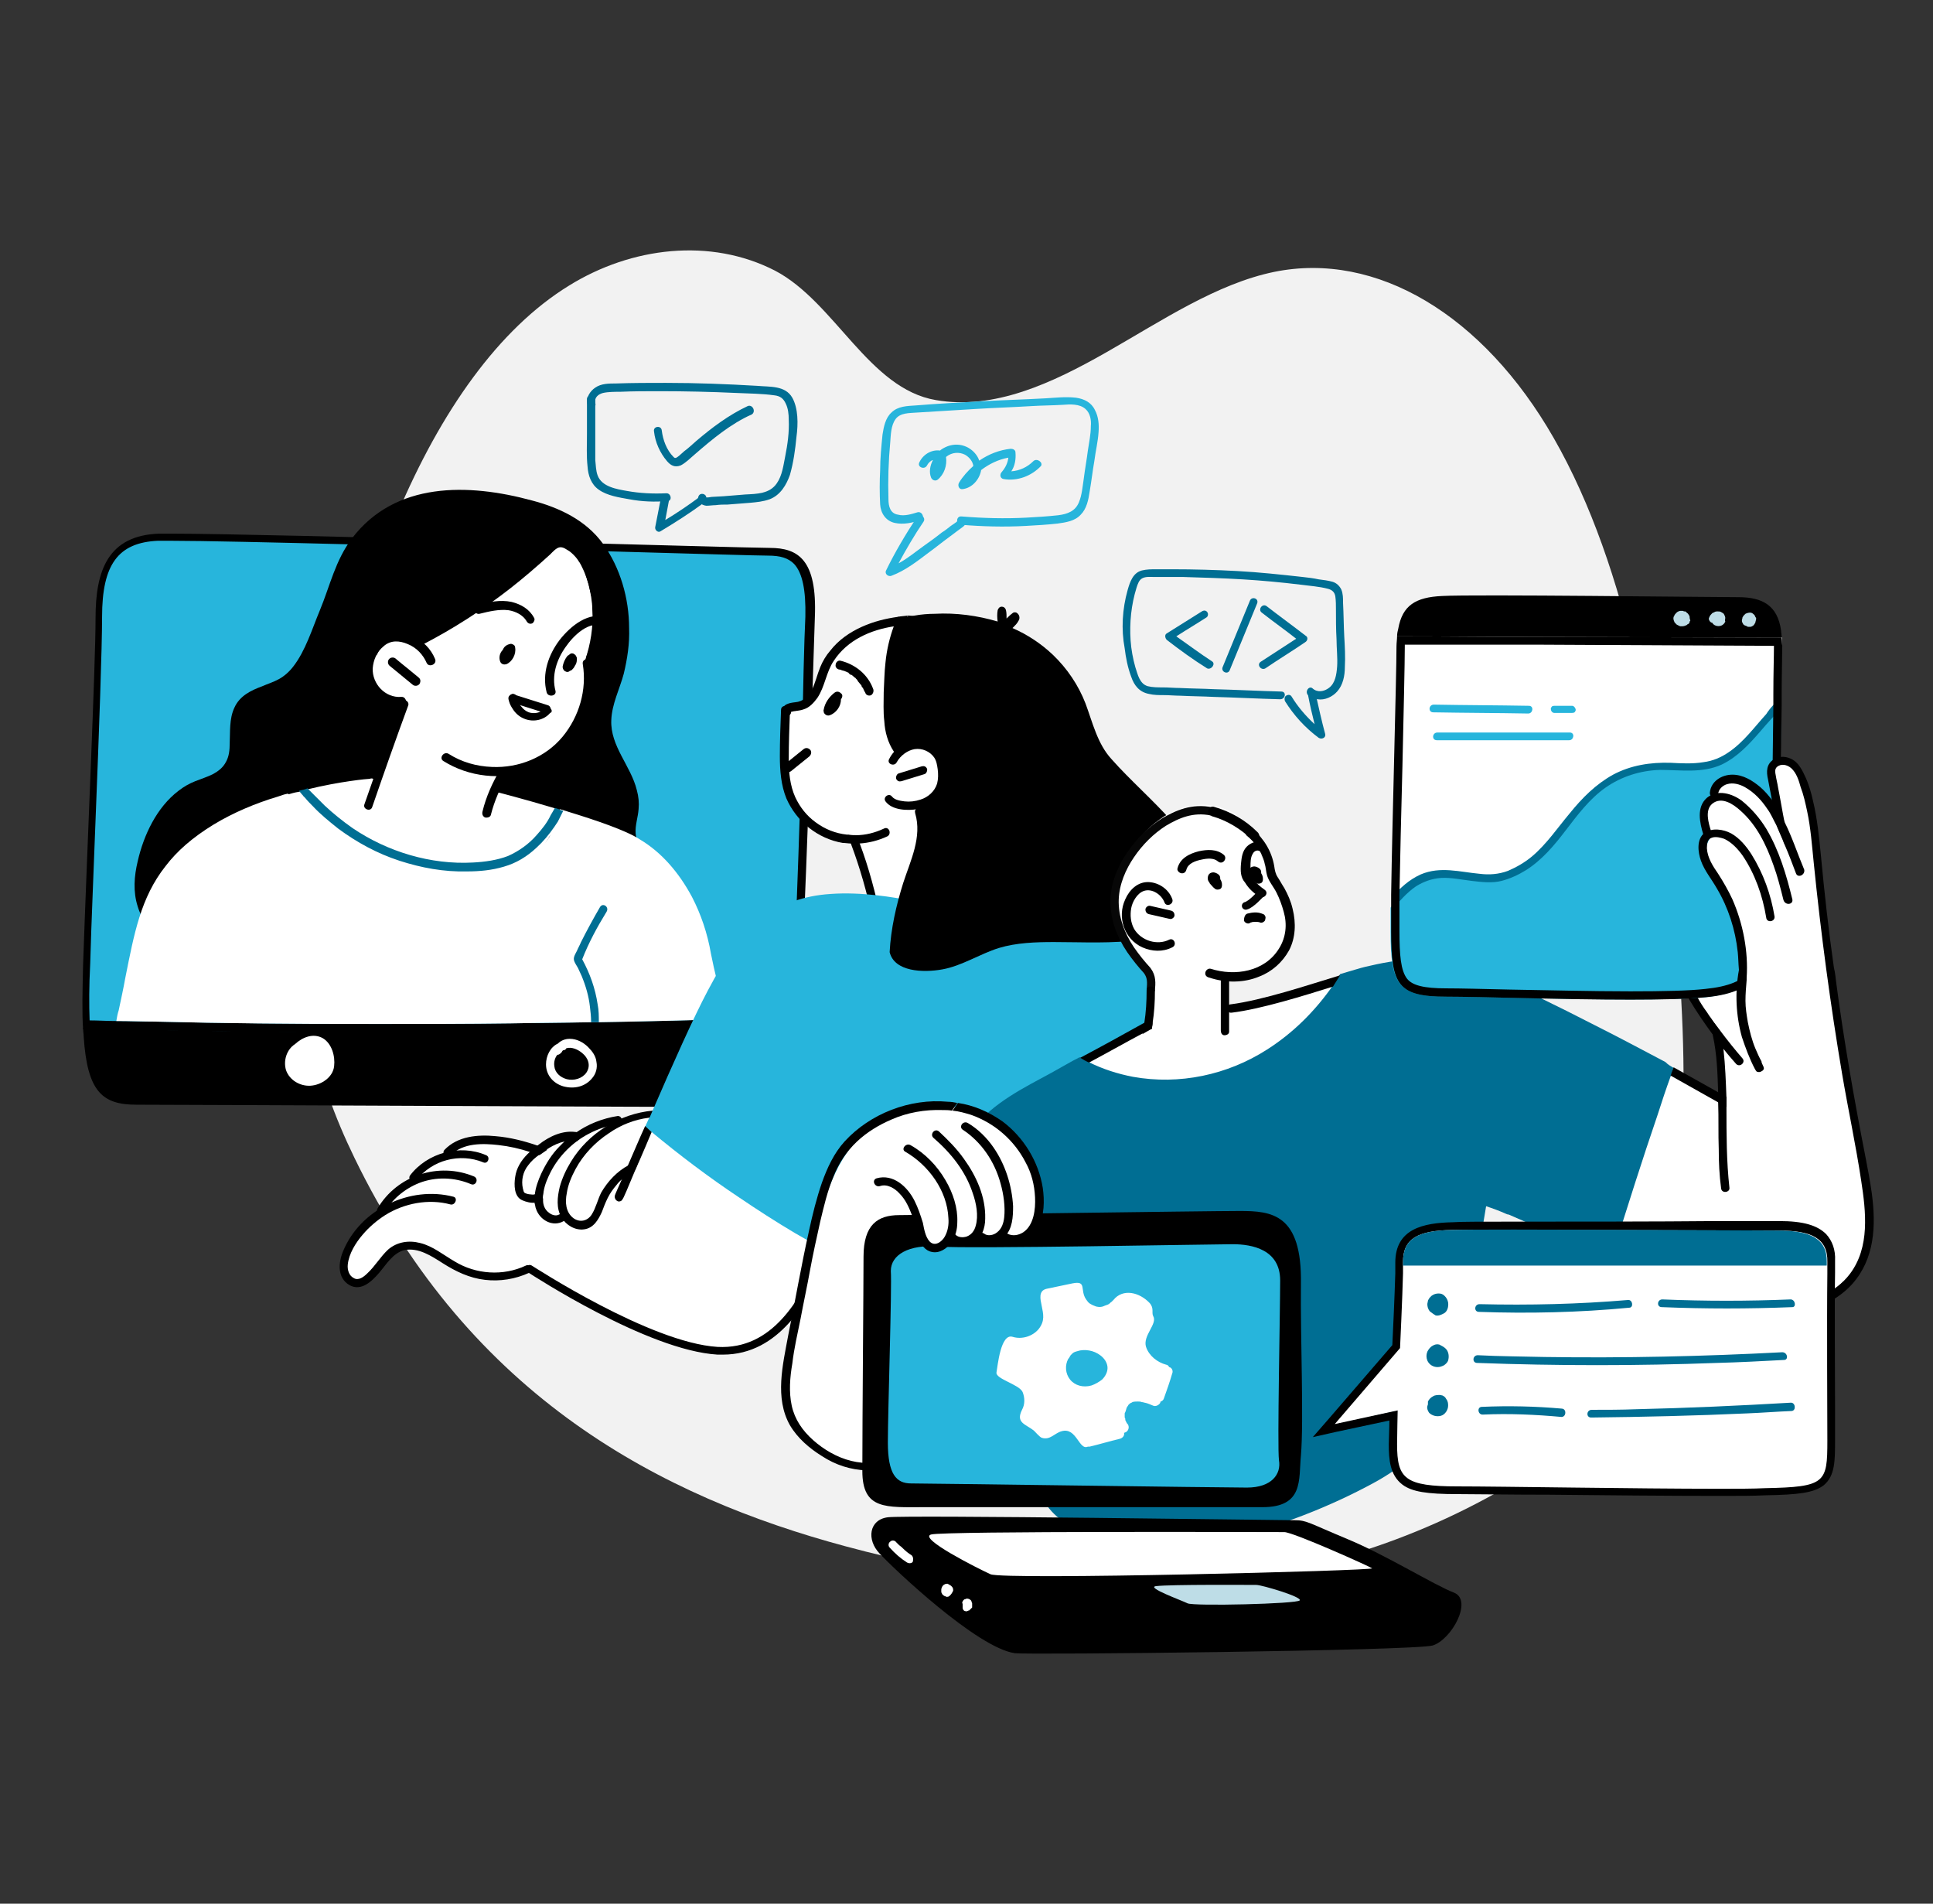 <svg xmlns="http://www.w3.org/2000/svg" xmlns:xlink="http://www.w3.org/1999/xlink" id="a" x="0px" y="0px" viewBox="0 0 325.7 320.7" style="enable-background:new 0 0 325.7 320.7;" xml:space="preserve">
<rect x="0" y="0" width="325.7" height="320.7" fill="#333333" stroke="none"/>
<style type="text/css">
	.st0{fill:#F2F2F2;}
	.st1{fill:#27B5DC;}
	.st2{fill:#FFFFFF;}
	.st3{fill:#006E93;}
	.st4{fill:#FFFFFF;stroke:#070707;stroke-width:1.4;stroke-miterlimit:10;}
	.st5{fill:#BEDDE7;}
	.st6{fill:none;stroke:#050505;stroke-width:1.3;stroke-linecap:round;stroke-linejoin:round;}
</style>
<path class="st0" d="M157.7,67.4c9.8,1.7,19.5-2.8,28.8-8.1s18.5-11.5,28.2-13.5c17.2-3.5,35.2,7.2,47.1,28  c12.6,22,17.9,52.7,20.6,82.7c2.3,25.2,2.4,53.8-7.7,73c-5.9,11.1-14.4,17.4-22.8,22.1c-35,19.5-73,18.7-109.4,8.9  c-30.9-8.3-63.2-25-82.8-65.5c-3.3-6.8-6.2-14.4-7.5-23c-1.3-8.7-0.7-17.9,0.3-26.8c4.5-41.5,19.6-82.5,43.4-97.1  c10.5-6.5,23.8-8.1,34.7-2.5C140.7,50.9,146.4,65.5,157.7,67.4L157.7,67.4z"></path>
<g>
	<g>
		<path class="st1" d="M162.5,87.3c-0.4-0.3-0.8-0.2-1.1,0.2c-0.1,0.1-0.1,0.2-0.1,0.3c-0.3,0.3-0.7,0.5-1.1,0.8    c-0.5,0.4-1,0.8-1.5,1.1c-1,0.8-2.1,1.6-3.1,2.3c-1.4,1-2.7,2.1-4.2,2.9c1.3-2.4,2.7-4.8,4.2-7c0.5-0.7-0.6-1.6-1.1-0.8    c-1.9,2.9-3.7,5.9-5.2,9c-0.3,0.6,0.4,1.1,0.9,0.9c2.4-0.9,4.4-2.5,6.4-4c1.1-0.8,2.2-1.7,3.3-2.5c0.5-0.4,1.1-0.8,1.6-1.2    c0.5-0.4,1.2-0.7,1.3-1.4C162.8,87.7,162.7,87.4,162.5,87.3L162.5,87.3z"></path>
		<path class="st1" d="M184.5,69.1c-0.6-1.3-1.8-1.9-3.2-2.1c-1.7-0.2-3.4,0-5.1,0.1c-3.6,0.2-7.2,0.3-10.8,0.5    c-3.7,0.2-7.4,0.4-11.1,0.7c-1.4,0.1-3,0.1-4.1,1.2c-1,0.9-1.3,2.4-1.5,3.7c-0.2,2-0.4,4-0.4,6c-0.1,1.9-0.1,3.9,0,5.8    c0.1,1.5,1,2.8,2.5,3.1c1.4,0.3,2.9,0,4.3-0.5c0.8-0.3,0.3-1.5-0.5-1.3c-1,0.3-2.2,0.7-3.3,0.4c-1.3-0.2-1.6-1.4-1.6-2.6    c-0.1-3.2,0-6.4,0.3-9.6c0.1-1.2,0.1-2.8,0.9-3.9c0.8-1.1,2.4-1,3.6-1.1c3.3-0.2,6.5-0.4,9.8-0.6c3.2-0.2,6.5-0.3,9.7-0.5    c1.7-0.1,3.3-0.1,5-0.2c1.3-0.1,2.9-0.2,3.9,0.7c0.8,0.7,1,1.9,0.9,2.9c0,1.4-0.3,2.7-0.5,4.1c-0.2,1.6-0.5,3.2-0.7,4.8    c-0.2,1.3-0.3,2.7-0.8,3.9c-0.6,1.5-1.9,2-3.5,2.2c-1.8,0.2-3.5,0.3-5.3,0.4c-3.7,0.2-7.3,0.1-11-0.2c-0.9-0.1-1,1.3-0.1,1.4    c3.6,0.3,7.3,0.4,10.9,0.2c1.8-0.1,3.6-0.2,5.4-0.4c1.4-0.2,2.9-0.4,3.9-1.5c1-1,1.3-2.5,1.5-3.9c0.3-1.7,0.5-3.5,0.8-5.2    c0.2-1.6,0.6-3.2,0.7-4.8C185.2,71.6,185.1,70.2,184.5,69.1L184.5,69.1z"></path>
		<path class="st1" d="M129.2,92.9c-4.8,0-93.5-2.7-102.1-2.4s-10.6,6.1-10.6,13.9c0,6.8-1,30.3-1.8,49.3c-0.1,2.8-0.2,5.5-0.3,8.1    c-0.6,17.1,0.9,22.1,6.2,23.2c0.8,0.2,1.7,0.2,2.8,0.2c1.6,0,6.7,0,13.8,0c25.8,0.1,78.3,0.3,88.3,0.3c12.7,0,8.3-10.2,8.9-18.4    c0.1-1.3,0.2-3.4,0.3-6.2c0-0.6,0.1-1.2,0.1-1.9c0-0.1,0-0.3,0-0.4c0.7-16,1.7-46.7,2-54.3C137.1,95,134,92.9,129.2,92.9    L129.2,92.9z"></path>
		<path d="M137.3,104c0.4-9.7-2.8-11.7-7.6-11.7c-4.6,0-84.5-2.4-100.7-2.4c-1,0-1.7,0-2.2,0c-8.6,0.3-10.7,6.2-10.7,14.2    s-1.4,38.3-2.1,58.4c-0.1,4.4-0.2,8,0,10.9c1.8,0.1,3.5,0.1,5.3,0.1c2.3,0.1,4.6,0.1,6.8,0.1c12.7,0.2,25.3,0.4,38,0.4    s24.3-0.1,36.5-0.3c7.4-0.1,14.8-0.3,22.2-0.5c4.1-0.1,8.1-0.3,12.1-0.5c-0.1-1.6-0.1-3.2-0.1-4.7    C135.5,159.6,137,113.7,137.3,104L137.3,104z M133.5,167.8c-0.1,1.2-0.1,2.3,0,3.5c-3.7,0.2-7.4,0.3-11.1,0.4    c-7.6,0.2-15,0.4-21.9,0.5c-12.1,0.2-24.4,0.3-36.5,0.3s-25.4-0.1-38-0.4c-2.1,0-4.2-0.1-6.6-0.1c-1.4,0-2.8-0.1-4.3-0.1    c-0.1-2.6-0.1-5.7,0.1-9.6c0.2-7.2,0.6-15.9,0.9-24.2c0.6-15,1.1-29.1,1.1-34.2c0-8.8,2.7-12.5,9.4-12.8c0.5,0,1.2,0,2.1,0    c10.6,0,49.1,1.1,74.6,1.8c14.2,0.4,24.5,0.7,26.1,0.7c2.1,0,3.4,0.4,4.4,1.4c1.4,1.5,2,4.4,1.9,8.9c-0.1,1.9-0.2,5.1-0.3,9.1    C135.1,129.8,134,161.1,133.5,167.8L133.5,167.8z"></path>
		<path d="M111.6,158.3c-1.8,4.4-5.6,7.4-9.9,9.3c-4.7,2-9.9,3-14.9,3.7c-5.4,0.7-10.8,0.9-16.2,0.7s-10.8-0.9-16.2-1.9    c-5-0.9-10.1-2.1-14.9-3.9c-4.5-1.7-9-4-12.4-7.5c-1.7-1.7-3.2-3.7-3.9-6c-0.8-2.5-0.6-5.1,0-7.6c1-4.4,3.2-9.1,6.9-11.9    c0.9-0.7,1.8-1.2,2.8-1.6c1-0.4,2-0.7,3-1.2c0.9-0.5,1.7-1.1,2.2-2.1c0.5-0.9,0.6-2,0.6-3c0.1-2-0.1-4.2,0.8-6.1    c0.9-2,2.8-2.9,4.7-3.6c0.9-0.4,1.9-0.7,2.8-1.2c0.9-0.5,1.7-1.2,2.4-2.1c2.1-2.7,3.2-6.4,4.5-9.5c1.7-4.1,2.6-8.4,5.4-12.1    c7.3-9.6,19.6-9.3,30.3-6.4c4.6,1.2,9.1,3.3,12,7.3s4.4,9.2,4.4,14.2c0.1,2.6-0.3,5.2-0.9,7.7c-0.7,2.6-2,5.1-2.1,7.8    c-0.2,4.4,3.3,7.7,4.3,11.8c0.3,1.1,0.4,2.1,0.3,3.2c-0.1,1.4-0.6,2.7-0.5,4.1c0.2,2,1.5,3.8,2.6,5.4c1.2,1.8,2.4,3.6,2.8,5.8    C112.8,154.1,112.4,156.3,111.6,158.3L111.6,158.3z"></path>
		<path class="st2" d="M98.8,110.6c0.3,1.9,0.3,3.9,0,5.8c-0.6,3.6-2.3,7-5.1,9.4c-2.5,2.2-5.8,3.5-9.2,3.5c-0.5,1-0.9,2.1-1.4,3.1    c-0.1,0.1-0.1,0.2-0.2,0.3c-0.2,0.4-0.3,0.9-0.4,1.3c0.9,0.8,2.3,0.8,3.4,1c1.6,0.3,3.1,0.6,4.6,1c0.8,0.2,1.9,0.4,2.6,0.9    c0.5-0.3,1.2,0.1,1,0.8c-0.1,0.1-0.1,0.3-0.2,0.4c0.2,1.1-0.5,2.1-1.3,2.8c-1,1.8-2.2,3.5-4,4.7c-2.4,1.6-5.4,2.3-8.3,2.4    c-3.3,0.1-6.7-0.5-9.9-1.1c-1.5-0.3-2.9-0.9-4.2-1.8c-0.2-0.1-0.3-0.2-0.4-0.3c-0.1,0.4-0.7,0.7-1.1,0.4c-2.7-1.6-5.2-3.3-7.6-5.1    c-0.8-0.4-1.5-0.9-2.1-1.7c-1.7-1-3.3-1.9-5-2.9c-0.6-0.3-0.2-1.1,0.3-1.2c2.5-0.6,5-1.1,7.5-1.5c1.2-0.2,2.4-0.4,3.6-0.5    c0.5-0.1,1.1,0,1.5,0.1c1.3-4.8,3.1-9.4,5.4-13.8l-0.4-0.8c-1.5,0-2.9-0.3-4.1-1.3c-1.8-1.5-1.8-3.9-0.8-5.8    c0.1-0.2,0.3-0.4,0.5-0.4c0.2-0.4,0.3-0.8,0.6-1.1c0.7-1.1,2-2.1,3.4-2.1c0.7,0,1.4,0.4,2,0.8c0.3,0.2,0.6,0.5,0.9,0.7    c0-0.2,0.2-0.4,0.4-0.5c2-0.6,3.8-1.5,5.6-2.5c0-0.2,0.1-0.3,0.3-0.5c1.3-1.1,2.8-2,4.3-2.8c0-0.3,0.1-0.6,0.4-0.7    c2.4-1.4,4.7-2.9,6.9-4.7c1-0.8,1.9-1.6,2.8-2.4c0.4-0.4,0.9-0.8,1.3-1.2c0.4-0.4,0.8-0.8,1.2-1.2c1-0.7,2,0,2.9,0.5    c1,0.6,1.7,1.4,2.1,2.5s0.5,2.2,0.7,3.3c0.1,0.4,0.1,0.8,0.2,1.2c0.2,0.1,0.4,0.2,0.4,0.5C100.5,103.8,100.1,107.3,98.8,110.6    L98.8,110.6z"></path>
		<path d="M99.7,111.7c-0.2-1-1.7-0.8-1.5,0.2c0.7,4.3-0.6,8.8-3.4,12.2c-2.9,3.5-7.4,5.3-11.9,5.1c-2.6-0.1-5.1-0.8-7.3-2.2    c-0.8-0.5-1.7,0.7-0.9,1.2c4.3,2.7,9.8,3.3,14.6,1.6c4.6-1.6,8.2-5.4,9.8-10C99.8,117.2,100.1,114.4,99.7,111.7L99.7,111.7z"></path>
		<path d="M101.3,102.3c-0.1-1.6-0.4-3.2-0.8-4.7c-0.4-1.4-0.8-3.2-1.9-4.1c-0.8-0.6-1.7,0.6-0.9,1.2c0.5,0.4,0.7,1.2,0.9,1.8    c0.2,0.7,0.4,1.3,0.6,2c0.3,1.4,0.6,2.8,0.6,4.2c0.2,2.9-0.3,5.8-1.2,8.5c-0.3,0.9,1.1,1.5,1.4,0.6    C101.1,108.7,101.5,105.5,101.3,102.3L101.3,102.3z"></path>
		<path d="M102.4,104.1c-3.1-1.3-6.3,1.4-8.1,3.7c-1.9,2.5-3,5.7-2.2,8.8c0.2,0.9,1.7,0.7,1.5-0.2c-0.7-2.6,0.2-5.3,1.7-7.4    c1.3-1.9,4-4.6,6.5-3.5C102.8,105.9,103.3,104.5,102.4,104.1L102.4,104.1z"></path>
		<path d="M97.2,110.8l-0.1-0.2c0-0.1-0.1-0.1-0.1-0.2c-0.1-0.1-0.2-0.2-0.4-0.3c-0.3-0.1-0.5,0-0.7,0.2c-0.1,0.1-0.2,0.1-0.3,0.2    c-0.4,0.5-0.7,1.2-0.8,1.8c0,0.3,0.1,0.5,0.3,0.7c0.1,0.1,0.2,0.1,0.4,0.2c0.1,0,0.3,0,0.4-0.1s0.2-0.1,0.4-0.2    c0.1-0.1,0.2-0.2,0.2-0.2c0.2-0.2,0.3-0.4,0.4-0.6C97.2,111.7,97.2,111.3,97.2,110.8L97.2,110.8z"></path>
		<path d="M86.8,109.1c0-0.2-0.1-0.4-0.3-0.5c-0.2-0.1-0.4-0.2-0.6-0.1c-0.5,0.1-0.9,0.4-1.1,0.8c0,0.1-0.1,0.1-0.1,0.2    c-0.5,0.5-0.7,1.3-0.4,2c0.2,0.4,0.6,0.5,1,0.4C86.3,111.5,87,110.2,86.8,109.1z"></path>
		<path d="M90,104.1c-0.8-1.5-2.2-2.3-3.8-2.7c-1.9-0.4-3.8,0-5.7,0.5c-0.4,0.1-0.7,0.4-0.6,0.9c0.1,0.4,0.5,0.7,0.9,0.6    c1.6-0.4,3.3-0.8,4.9-0.6c1.2,0.2,2.4,0.8,3,1.8c0.2,0.4,0.6,0.6,1,0.4C89.9,104.9,90.2,104.4,90,104.1L90,104.1z"></path>
		<path class="st2" d="M63.2,131.7c0,0.2,0,0.4-0.2,0.5c-0.1,0.1-0.2,0.1-0.3,0.2c0,0-0.1,0-0.2,0.1c-0.1,0-4.3,0.4-9.7,1.6    c-0.5,0.1-1,0.2-1.5,0.4c-0.5,0.1-1,0.2-1.5,0.4l-0.1-0.1c-0.5-0.3-0.9-0.6-1.4-0.9c0.7-0.2,1.3-0.4,2-0.5c0.5-0.1,1-0.2,1.4-0.4    c5.7-1.4,10.3-1.8,10.6-1.8C62.8,131,63.1,131.3,63.2,131.7C63.2,131.6,63.2,131.6,63.2,131.7L63.2,131.7z"></path>
		<path class="st2" d="M94.2,136.4c0,0.2-0.1,0.5-0.1,0.7c0,0.1,0,0.2-0.1,0.3c0,0.1-0.1,0.2-0.1,0.3c-0.3-0.1-0.7-0.2-1-0.3    c-5.3-1.6-10-2.8-10.1-2.8c-0.4-0.1-0.6-0.5-0.5-0.8c0.1-0.2,0.2-0.4,0.4-0.4c0.1-0.1,0.3-0.1,0.5-0.1c0.4,0.1,5.1,1.3,10.4,2.9    C93.8,136.3,94,136.4,94.2,136.4L94.2,136.4z"></path>
		<path d="M85.4,129.5c-0.3-0.2-0.8-0.2-1.1,0.1c-1.3,2.2-2.4,4.6-3,7.1c-0.1,0.4,0,0.8,0.4,1c0.3,0.1,0.9,0,1-0.4    c0.6-2.4,1.6-4.6,2.8-6.8C85.8,130.2,85.8,129.7,85.4,129.5L85.4,129.5z"></path>
		<path d="M73.3,111c-0.7-1.7-2-3-3.7-3.8s-3.8-1.1-5.4,0c-3.1,2-3.9,6.8-1.5,9.6c1.3,1.5,3.2,2.3,5.1,2.1c1-0.1,0.7-1.6-0.2-1.5    c-2.7,0.2-4.9-2.2-4.8-4.8c0.1-1.4,0.7-2.8,1.8-3.7c1.2-1.1,2.7-1,4.1-0.4c1.5,0.6,2.6,1.8,3.2,3.2    C72.3,112.5,73.7,111.9,73.3,111L73.3,111z"></path>
		<path d="M70.5,114.1c-1.3-1.1-2.6-2.1-3.9-3.2c-0.3-0.2-0.8-0.2-1.1,0.2c-0.2,0.3-0.2,0.8,0.2,1.1c1.3,1.1,2.6,2.1,3.9,3.2    c0.3,0.2,0.8,0.2,1.1-0.2C70.9,114.8,70.9,114.4,70.5,114.1z"></path>
		<path d="M100.7,99.4c-0.3-1.3-0.7-2.6-1.2-3.8c-0.5-1.1-1.1-2.2-2-3.1c-0.8-0.8-2.1-1.8-3.3-1.7c-0.7,0-1.2,0.3-1.7,0.8    c-0.6,0.5-1.2,1.1-1.7,1.6c-1.1,1-2.3,2.1-3.5,3c-2.4,2-5,3.9-7.6,5.7c-2.9,2-5.9,3.7-9,5.4c-0.8,0.4-0.2,1.7,0.5,1.3    c5.2-2.7,10.2-5.9,14.8-9.5c2.3-1.8,4.5-3.7,6.7-5.7c0.4-0.4,1-1.1,1.6-1.2s1.2,0.4,1.7,0.7c0.9,0.7,1.6,1.6,2.1,2.7    c0.6,1.2,1,2.5,1.3,3.8c0.5,1.8,0.8,3.5,1,5.4c0.1,0.9,1.4,0.7,1.3-0.2C101.5,102.8,101.1,101.1,100.7,99.4L100.7,99.4z"></path>
		<path d="M92.3,118.8c-1.9-0.6-3.8-1.2-5.7-1.8c-0.3-0.1-0.7,0-0.9,0.4c-0.1,0.3,0,0.8,0.4,0.9l5.7,1.8c0.3,0.1,0.7,0,0.9-0.4    C92.9,119.4,92.7,118.9,92.3,118.8z"></path>
		<path d="M92.7,119.3c-0.3-0.2-0.7-0.2-1,0.1c-0.6,0.7-1.7,0.9-2.6,0.6c-0.5-0.2-0.9-0.5-1.2-0.9c-0.2-0.2-0.3-0.4-0.5-0.7    c-0.1-0.1-0.1-0.3-0.2-0.4c0-0.1-0.1-0.1-0.1-0.2c0.2-0.7-0.7-1.3-1.2-0.6c-0.5,0.7,0.2,1.8,0.6,2.4c0.5,0.7,1.1,1.2,1.9,1.5    c1.5,0.6,3.3,0.2,4.3-1C93.1,120,93,119.5,92.7,119.3L92.7,119.3z"></path>
		<path d="M67.4,118.3c-2,5.8-4,11.5-6,17.2c-0.3,0.8,1,1.3,1.3,0.5c2-5.8,4-11.5,6.1-17.2C69,118,67.7,117.5,67.4,118.3z"></path>
		<path class="st2" d="M122.4,171.7c-7.5,0.2-14.8,0.4-21.5,0.5c-0.1,0-0.2,0-0.3,0c-0.3,0-0.7,0-1,0c-4.5,0.1-9,0.1-13.5,0.2    c-7.3,0.1-14.7,0.1-21.9,0.1c-1.1,0-2.2,0-3.4,0c-11.5,0-23.1-0.1-34.6-0.4c-2.1,0-4.2-0.1-6.6-0.1c0.1-0.6,0.2-1.2,0.4-1.8    c0.4-1.9,0.8-3.7,1.1-5.4c1.5-7.5,2.6-13.6,6.8-18.9c1.9-2.5,4.5-4.8,8.1-7c3.3-2,7.1-3.6,10.8-4.7c0.6-0.2,1.1-0.4,1.7-0.5    c0.5,0.3,1,0.6,1.4,0.9l0.1,0.1c1.7,1.2,3.3,2.4,5,3.5c2.6,1.9,5.2,3.7,8,5.2c1,0.5,1.9,1,2.9,1.4c0.1,0,0.2,0.1,0.3,0.1    c3.6,1.5,7.5,2.5,11.4,2.7c4.6,0.2,9.4-0.8,12.9-4.1c1.3-1.2,2.3-2.7,3-4.3c0.2-0.5,0.4-1,0.5-1.6c0-0.1,0.1-0.2,0.1-0.3    s0-0.2,0.1-0.3c0.1-0.2,0.1-0.5,0.1-0.7c0.2,0.1,0.5,0.1,0.7,0.2c0.2,0.1,0.4,0.1,0.6,0.2c4.9,1.5,9.9,3.2,12.2,4.7    c3.7,2.2,6.6,5.6,8.8,9.7c1.5,2.9,2.6,6.1,3.2,9.6C120.3,163.3,121.3,167.3,122.4,171.7L122.4,171.7z"></path>
		<path d="M125.9,186.5c-12.8,0-95.3-0.4-102.9-0.4c-5.7,0-8.3-2.1-8.9-11.5c0-0.4-0.1-0.9-0.1-1.4c4,0.1,8.1,0.2,12.1,0.3    c24.8,0.5,49.7,0.5,74.5,0c11.4-0.2,22.9-0.4,34.3-1c0,0.4,0.1,0.9,0.1,1.3C135.4,180.5,135.7,186.5,125.9,186.5L125.9,186.5z"></path>
		<path class="st2" d="M56.3,179.6c-0.2,1.9-2.2,3.2-4,3.3c-1.7,0.1-3.5-0.9-4.1-2.6c-0.5-1.6,0.1-3.5,1.5-4.4    c1.3-1.2,3.1-1.9,4.7-1C55.9,175.8,56.5,177.9,56.3,179.6L56.3,179.6z"></path>
		<path class="st2" d="M100.5,178.9c-0.1-1-0.7-1.8-1.4-2.5c-0.8-0.8-1.9-1.4-3.1-1.4c-0.8,0-1.5,0.3-2,0.8c-1.3,0.6-2,2.1-2,3.5    c0,1.8,1.2,3.2,2.9,3.7c1.8,0.5,3.7,0.1,4.9-1.4C100.4,180.9,100.7,179.9,100.5,178.9L100.5,178.9z M98.8,180.7    c-0.7,1-2.1,1.4-3.3,1.1c-1.1-0.3-2-1.1-2.1-2.2c-0.1-0.7,0.1-1.4,0.5-1.9c0.3,0,0.5-0.2,0.7-0.4c0.1-0.1,0.1-0.2,0.2-0.3    s0.2-0.1,0.3-0.1c0.2-0.1,0.3-0.2,0.3-0.3c0.9-0.3,2,0.2,2.7,0.8C99.1,178.2,99.6,179.5,98.8,180.7L98.8,180.7z"></path>
		<path class="st2" d="M110.9,187.4c0.6-0.6-6.9,1.8-6.9,1.8s-2.1-0.1-3.6,0.4s-4.1,2.2-4.1,2.2s-1.7-0.5-3,0.1s-2.5,1.5-2.5,1.5    s-4.4-1.5-8.7-1.2s-6.3,1.9-6.3,1.9s-3.1,1-4.1,2.1c-0.9,1-2.5,2.4-2.5,2.4s-2.9,1.8-3.8,3.4c-0.9,1.6-0.9,2-0.9,2s-3.8,2-5.2,4.8    s-2.1,6.6-0.2,7.2s3.2-0.8,5-2.8c1.8-2,4.6-4.5,6.7-3.4s7.9,5.6,11.5,5.5c3.5-0.1,7.1-1.4,7.1-1.4s15.7,9.7,22.6,11.7    s15,3.8,19.9-2.2c4.8-6,9.3-16.1,9.3-16.1s-24-19.7-24.3-19.9C116.5,187.3,110.9,187.4,110.9,187.4L110.9,187.4z"></path>
		<path class="st2" d="M153.1,105.2c-0.4,0-6.1,0.3-9.5,2.7c-3.4,2.3-4.8,6.3-6.1,8.3s-1.7,2.4-3,2.7c-1.3,0.3-2.1,0.2-2.2,0.8    c-0.1,0.6-2,17,5.7,20.5c7.7,3.4,6.1,1.7,6.1,1.7s2.8,12,3,12s16-3.2,16.1-3.5c0.1-0.4,4.8-19,4.9-19.6c0.2-0.6-4.8-15.3-4.8-15.3    L153.1,105.2L153.1,105.2z"></path>
		<path d="M145.2,105.6c2-0.9,4-1.4,6.2-1.7c-0.2,0.5-0.5,1.1-0.7,1.6c-4,0.6-7.9,2.3-10.2,5.8c-1.3,1.9-1.5,4.4-2.8,6.3    c-0.6,0.8-1.3,1.6-2.3,1.9c-0.5,0.2-1,0.2-1.5,0.3c-0.2,0-0.4,0.1-0.5,0.1h-0.1c0,1-1.5,0.8-1.5-0.1c0-1.2,1.3-1.4,2.2-1.5    c1.3-0.1,2.2-1,2.8-2.1c0.6-1.2,0.9-2.6,1.4-3.8c0.4-1,1-2,1.7-2.8C141.3,107.8,143.2,106.5,145.2,105.6L145.2,105.6z"></path>
		<path d="M154.1,103.7c-0.4,0.1-0.8,0.1-1.3,0.2c0-0.1,0.1-0.1,0.1-0.2C153.3,103.7,153.7,103.7,154.1,103.7L154.1,103.7z"></path>
		<path d="M147,154.7c-0.9-4.3-2.1-8.5-3.6-12.5c-0.2-0.5-0.4-1.1-0.6-1.6c0.5,0.1,1,0.1,1.5,0.1c0.2,0.5,0.4,1,0.6,1.5    c1.5,4,2.6,8.2,3.5,12.4C148.5,155.4,147.1,155.5,147,154.7L147,154.7z"></path>
		<path d="M149.5,140.9c-1.5,0.7-3.1,1.1-4.7,1.2c-0.5,0-1,0-1.4,0c-0.5,0-0.9-0.1-1.4-0.1c-4.2-0.7-7.8-3.6-9.5-7.5    c-0.9-2.2-1.1-4.7-1.1-7.1c0-2.6,0.1-5.2,0.2-7.8c0-1,1.5-0.8,1.5,0.2c-0.1,2.7-0.2,5.4-0.2,8.1c0,2.2,0.2,4.4,1.1,6.4    c0.8,1.7,1.9,3.1,3.4,4.2c1.6,1.2,3.4,1.9,5.3,2.1c0.5,0.1,1,0.1,1.5,0.1c1.6,0,3.2-0.4,4.7-1.1    C149.8,139.1,150.3,140.5,149.5,140.9L149.5,140.9z"></path>
		<path d="M141.7,116.8c-0.3-0.3-0.7-0.4-1.1-0.1c-0.9,0.7-1.6,1.7-1.8,2.8c0,0.1-0.1,0.2,0,0.4c0,0.2,0.1,0.3,0.2,0.4    c0.2,0.2,0.5,0.3,0.8,0.2c1.1-0.4,1.9-1.5,1.9-2.7C142,117.4,142,117,141.7,116.8L141.7,116.8z"></path>
		<path d="M147.1,116c-0.9-2.4-3-4.1-5.5-4.7c-0.4-0.1-0.8,0.3-0.8,0.7c-0.1,0.4,0.3,0.8,0.7,0.8c0.2,0,0.2,0.1,0.3,0.1    s0.2,0.1,0.4,0.1c0.2,0.1,0.5,0.2,0.7,0.3c0,0,0.1,0,0.1,0.1l0.1,0.1c0.1,0.1,0.2,0.2,0.4,0.2c0.2,0.2,0.4,0.3,0.6,0.5    c0.1,0,0.1,0.1,0.1,0.1l0.1,0.1l0.1,0.1c0.1,0.1,0.1,0.1,0.1,0.2c0.2,0.2,0.3,0.4,0.5,0.6c0.1,0.1,0.2,0.2,0.2,0.4l0.1,0.1    l0.1,0.1c0.1,0.2,0.2,0.5,0.4,0.8c0.1,0.4,0.6,0.6,1,0.4C147.1,116.9,147.3,116.4,147.1,116L147.1,116z"></path>
		<path d="M136.5,126.3c-0.3-0.3-0.7-0.4-1.1-0.1c-1,0.8-2.1,1.7-3.1,2.5c-0.3,0.2-0.4,0.7-0.1,1.1c0.3,0.3,0.7,0.4,1.1,0.1    c1-0.8,2.1-1.7,3.1-2.5C136.7,127.1,136.8,126.6,136.5,126.3L136.5,126.3z"></path>
		<path d="M159.4,130.2c0-1-0.1-2.1-0.6-2.9c-0.8-1.5-2.5-2.5-4.2-2.5c-2.1,0-3.9,1.3-4.8,3.1c-0.4,0.8,0.9,1.3,1.3,0.5    c0.6-1.1,1.8-2,3-2.2c1.3-0.2,2.6,0.4,3.3,1.4c0.4,0.6,0.5,1.3,0.6,2c0.1,0.8,0.1,1.6-0.1,2.4c-0.4,1.3-1.5,2.3-2.8,2.7    c-0.9,0.3-1.8,0.4-2.7,0.3c-0.7-0.1-1.6-0.2-2.1-0.8c-0.5-0.7-1.6,0.1-1.1,0.8c1.1,1.5,3.7,1.6,5.4,1.3c1.8-0.4,3.5-1.4,4.3-3.1    C159.3,132.1,159.4,131.1,159.4,130.2L159.4,130.2z"></path>
		<path d="M156.2,129.5c-0.2-0.4-0.5-0.5-0.9-0.4c-1.3,0.4-2.6,0.8-3.9,1.2c-0.3,0.1-0.5,0.6-0.4,0.9c0.2,0.4,0.5,0.5,0.9,0.4    c1.3-0.4,2.6-0.8,3.9-1.2C156.1,130.3,156.3,129.8,156.2,129.5z"></path>
		<path class="st1" d="M139.9,193.5c0,1.2,14.2,30.7,19.7,32.5c5.5,1.7,67.4-1.8,69.6-3.1s-3.4-14.7-9.7-26.9    c-5.6-11.1-17.5-30.7-20.3-36.4s-16.2-10.3-17.1-10.5c-0.9-0.2-25,9.5-25,9.5L139.9,193.5L139.9,193.5z"></path>
		<path d="M111.5,186.8c-0.2,0.5-0.4,0.9-0.6,1.4c-0.5,0-1,0.1-1.6,0.1c-2.4,0.3-4.7,1.2-6.7,2.6c-2.3,1.5-4.3,3.6-5.6,6    c-0.7,1.3-1.3,2.7-1.5,4.1c-0.3,1.5-0.2,3.2,1.1,4.2c1.1,0.8,2.4,0.5,3.1-0.6s1-2.5,1.6-3.7c1.1-1.9,2.7-3.6,4.6-4.6    c0.6-0.3,1.2-0.6,1.8-0.8c-0.3,0.6-0.5,1.2-0.8,1.8c-0.7,0.4-1.4,0.8-2,1.3c-0.4,0.3-0.7,0.6-1,1c-0.6,0.7-1.1,1.4-1.5,2.2    s-0.7,1.6-1,2.4c-0.6,1.3-1.4,2.7-3,2.9c-1.5,0.2-3-0.7-3.8-2c-0.9-1.6-0.7-3.4-0.3-5.1c0.4-1.5,1.1-3,1.9-4.3    c2.9-4.8,8.2-8.1,13.8-8.6C110.4,186.9,111,186.9,111.5,186.8L111.5,186.8z"></path>
		<path d="M104.2,189.4c-1.8,0.2-3.5,0.8-5,1.6c-2.7,1.4-5,3.7-6.4,6.4c-0.5,1-1,2.1-1.2,3.3c-0.1,0.5-0.2,1-0.1,1.5    c0,0.8,0.3,1.6,1,2.1c0.5,0.4,1.2,0.6,1.7,0.3c0.8-0.4,1.6,0.6,0.8,1.1c-1.9,1.1-4.1-0.2-4.7-2.1c-0.1-0.2-0.1-0.5-0.2-0.8    c-0.1-0.4-0.1-0.9,0-1.4c0.1-1.3,0.6-2.6,1.1-3.7c0.8-1.7,1.8-3.3,3.1-4.6c0.3-0.3,0.5-0.5,0.8-0.8c0.6-0.5,1.1-1,1.8-1.4    c2.1-1.5,4.6-2.5,7.2-2.9C104.9,188,105.1,189.3,104.2,189.4L104.2,189.4z"></path>
		<path d="M96.8,192.3c-0.6-0.1-1.2-0.1-1.7,0c-0.9,0.2-1.8,0.6-2.6,1.1c-0.1,0.1-0.2,0.1-0.3,0.2c-0.4,0.3-0.9,0.6-1.3,0.9    c-0.7,0.5-1.4,1.1-1.9,1.8c-0.9,1.1-1.2,2.6-0.9,3.9c0.1,0.3,0.1,0.7,0.4,0.8c0.2,0.1,0.6,0.2,0.8,0.2c0.2,0,0.5,0.1,0.8,0    s0.6-0.2,0.8-0.4c0.2-0.3,0.5-0.3,0.7-0.2c-0.1,0.5-0.2,1-0.1,1.5c-0.4,0.3-0.8,0.5-1.3,0.5c-0.7,0.1-1.5-0.1-2.2-0.4    c-1.4-0.6-1.4-2.6-1.2-3.9c0.2-1.5,1-2.8,2.1-3.9c0.2-0.2,0.4-0.4,0.7-0.6c0.4-0.4,0.8-0.7,1.2-1c1.8-1.4,4-2.4,6.2-2.1h0.1    C97.8,191.1,97.7,192.4,96.8,192.3L96.8,192.3z"></path>
		<path class="st1" d="M159.2,172.2c-1.9,5.4-4.1,10.8-6.4,16.1c-0.2,0.4-0.6,0.5-1,0.3c-2.2,4.4-8.5,17.1-11.1,21.5    c-0.1,0.2-0.2,0.4-0.3,0.5c-0.1,0.2-0.2,0.4-0.4,0.6c-0.4-0.2-0.8-0.5-1.2-0.7c-1.6-0.9-3.3-1.9-4.9-2.8c-3.2-1.9-6.3-3.9-9.4-6    c-5.1-3.4-10-7.1-14.7-11c-0.4-0.3-0.7-0.6-1.1-0.9c0.2-0.4,0.4-0.9,0.6-1.3c0-0.1,0-0.1,0.1-0.1c0.2-0.5,0.4-0.9,0.6-1.4    c3.2-7.4,6.9-15.7,9.3-20.2c5.7-10.9,11.6-15.6,20.6-16.2c5.4-0.4,10.8,0.6,13.6,1.1c0.3,0.1,0.6,0.1,0.9,0.2c0.1,0,0.3,0,0.4,0.1    c0.2,0.1,0.3,0.1,0.3,0.1c0.3,0,0.6,0.2,0.6,0.5c1.6,1.1,2.6,2.8,3.3,4.7c0.4,1,0.6,2,0.9,3c0.4,1.4,0.7,2.8,0.8,4.2    C160.9,167,160.1,169.7,159.2,172.2L159.2,172.2z"></path>
		<path d="M192.2,158.3c-4.8,0.7-9.7,0.4-14.6,0.4c-3.1,0-6.3,0.1-9.3,1c-3.2,1-6.2,3-9.5,3.6s-8.1,0.4-8.9-2.9    c0.2-3.9,1.1-7.9,2.3-11.7c1.2-3.7,3.2-7.7,2-11.7c-0.1-0.4,0-0.7,0.4-0.9c2.9-1.2,5.2-4.1,4.3-7.4c-0.4-1.4-1.4-2.7-2.8-3.2    c-1.4-0.5-3-0.2-4.1,0.8c-0.1,0.1-0.1,0.1-0.2,0.1c-0.2,0.5-0.8,0.7-1.2,0.2c-1-1.5-1.5-3.3-1.6-5.1c-0.2-1.6-0.1-3.3-0.1-4.9    c0.1-1.7,0.1-3.3,0.3-5c0.2-2.1,0.7-4.2,1.4-6.1c0.2-0.6,0.4-1.1,0.7-1.6c0.5-0.1,1-0.1,1.6-0.2c0,0.1-0.1,0.1-0.1,0.2    c0.4-0.1,0.8-0.1,1.3-0.2c1.1-0.2,2.3-0.3,3.4-0.3c3.6-0.2,7.2,0.3,10.6,1.3c-0.1-0.7-0.1-1.3,0-1.9c0.1-0.3,0.3-0.6,0.7-0.6    c0.3,0,0.6,0.2,0.7,0.6c0.1,0.4,0.1,0.9,0.1,1.4c0.3-0.3,0.6-0.6,1-0.9c0.2-0.2,0.6-0.2,0.8,0c0.4,0.3,0.5,0.9,0.2,1.3    c-0.2,0.4-0.5,0.7-0.8,1c-0.1,0.1-0.1,0.1-0.2,0.2c2.5,1.1,4.8,2.6,6.8,4.5c2.4,2.3,4.3,5.1,5.5,8.2c1.2,3.2,2,6.8,4.4,9.4    c3.1,3.5,7,6.9,10.1,10.4s5.1,8.4,4,12.9C200.5,155.6,196.8,157.7,192.2,158.3L192.2,158.3z"></path>
		<path d="M109.8,190.7c-0.7,1.7-1.4,3.3-2,4.7c-0.3,0.6-0.5,1.2-0.8,1.8c-1.2,2.9-2,4.8-2.1,4.8c-0.1,0.3-0.4,0.4-0.6,0.4    c-0.1,0-0.2,0-0.3-0.1c-0.3-0.1-0.5-0.6-0.4-0.9c0-0.1,0.5-1.2,1.3-3c0.3-0.7,0.6-1.4,1-2.3c0.8-1.8,1.7-4,2.8-6.4    C109.1,190.1,109.5,190.4,109.8,190.7L109.8,190.7z"></path>
		<path d="M140.1,211.2c-0.4,0.6-0.7,1.3-1.1,2.2c-2.9,5.6-7.6,14.8-17.2,14.8c-0.3,0-0.6,0-0.9,0c-11.8-0.7-31.2-13.4-32-13.9    c-0.3-0.2-0.4-0.6-0.2-0.9c0.2-0.3,0.6-0.4,0.9-0.2c0.2,0.1,19.9,13,31.3,13.7c9.4,0.5,13.8-8.2,16.8-14.1    c0.4-0.8,0.8-1.6,1.2-2.2C139.3,210.8,139.7,211,140.1,211.2L140.1,211.2z"></path>
		<path d="M88.6,213.2c-3.8,1.8-8.4,1.5-12-0.7c-1.9-1.1-3.7-2.6-5.8-3.1c-1.9-0.5-3.9-0.2-5.4,1.1c-1.3,1.2-2.2,2.8-3.5,4    c-0.6,0.6-1.5,1.3-2.3,0.8c-0.8-0.4-1.1-1.4-1-2.3c0.2-1.8,1.3-3.6,2.5-5c1.1-1.3,2.4-2.4,3.8-3.3c3.2-2,7.3-2.8,11-1.8    c0.8,0.2,1.3-1.1,0.5-1.3c-7.3-1.9-15.7,2.1-18.6,9.2c-0.8,1.9-1,4.5,1.1,5.7c2,1.1,3.8-0.7,5-2.1c1.2-1.4,2.3-3.3,4.2-3.8    c2.4-0.5,4.6,1,6.5,2.2c2.2,1.4,4.5,2.5,7.1,2.8c2.5,0.3,5.1-0.1,7.5-1.2C89.9,214.1,89.4,212.8,88.6,213.2L88.6,213.2z"></path>
		<path d="M79.9,198.2c-6-2.5-13-0.2-16.3,5.4c-0.4,0.8,0.7,1.6,1.1,0.8c1.3-2.3,3.4-4.1,5.9-5.1c2.8-1.1,6-1,8.8,0.2    C80.2,199.8,80.7,198.6,79.9,198.2L79.9,198.2z"></path>
		<path d="M81.9,194.6c-4.4-1.9-9.9-0.4-12.8,3.4c-0.5,0.7,0.6,1.5,1.1,0.8c2.6-3.4,7.3-4.6,11.2-3    C82.2,196.2,82.7,194.9,81.9,194.6L81.9,194.6z"></path>
		<path d="M92.2,193.7c-0.4,0.3-0.9,0.6-1.3,0.9c-0.5-0.2-1-0.4-1.5-0.5c-1.8-0.6-3.6-1-5.4-1.2c-2.6-0.3-6-0.4-8,1.7    c-0.3,0.3-0.6,0.4-1,0.1c-0.3-0.2-0.4-0.7-0.1-1c2.2-2.3,5.6-2.6,8.6-2.3c2.4,0.2,4.8,0.8,7.1,1.6    C91.1,193.2,91.7,193.4,92.2,193.7L92.2,193.7z"></path>
		<path class="st2" d="M153.3,189.1c-2.2-0.1-3.2,1.9-4.1,3.6c-1,2-2,4-3.1,6c-2.2,4-4.5,8-6.9,11.9c-0.5,0.7,0.6,1.6,1.1,0.8    c2.3-3.6,4.4-7.3,6.5-11.1c1-1.9,2-3.7,2.9-5.6c0.5-0.9,0.9-1.9,1.4-2.8c0.4-0.7,1.1-1.6,2-1.5C154,190.5,154.1,189.2,153.3,189.1    L153.3,189.1z"></path>
		<path class="st3" d="M94.9,136.6c-0.3,0.6-0.6,1.2-0.9,1.8c-0.2,0.3-0.4,0.6-0.6,0.9c-0.9,1.3-1.9,2.5-3,3.5    c-1.6,1.5-3.4,2.6-5.5,3.2c-2,0.6-4.1,0.8-6.2,0.8c-3.9,0.1-7.7-0.6-11.4-1.8c-3.7-1.2-7.2-3.1-10.3-5.4c-1.5-1.2-3-2.4-4.3-3.8    c-0.4-0.4-0.9-0.9-1.3-1.4c-0.1-0.1-0.2-0.2-0.3-0.3c-0.1-0.2-0.3-0.3-0.4-0.5c-0.1-0.1-0.2-0.2-0.3-0.4c0.5-0.1,1-0.2,1.4-0.4    c0.3,0.3,0.6,0.6,0.8,0.8c0.1,0.1,0.2,0.2,0.3,0.3c0.6,0.6,1.2,1.2,1.8,1.8c1.5,1.4,3,2.6,4.7,3.8c5.9,4,13.2,6.2,20.3,5.8    c2-0.1,4.1-0.4,5.9-1.1c1.8-0.8,3.5-2,4.8-3.5c0.9-1,1.8-2.1,2.4-3.4c0.1-0.2,0.2-0.3,0.3-0.5c0.1-0.2,0.3-0.5,0.4-0.7    c0.2,0.1,0.4,0.1,0.6,0.2C94.4,136.5,94.7,136.5,94.9,136.6L94.9,136.6z"></path>
		<path class="st3" d="M102.2,153.6c-1.6,2.6-3,5.2-4.1,8c1.3,2.4,2.2,4.9,2.6,7.6c0.2,1,0.2,2,0.2,3c-0.1,0-0.2,0-0.3,0    c-0.3,0-0.7,0-1,0c0-0.9-0.1-1.8-0.2-2.6c-0.2-1.8-0.7-3.5-1.4-5.2c-0.2-0.4-0.4-0.9-0.6-1.3c-0.2-0.4-0.6-0.9-0.7-1.4    s0.3-1.1,0.5-1.5c0.2-0.5,0.5-1,0.7-1.5c1-2,2.1-4,3.2-5.9C101.6,152,102.7,152.8,102.2,153.6L102.2,153.6z"></path>
		<path class="st1" d="M174.1,77.7c-1,1-2.3,1.6-3.7,1.7c0.6-0.9,0.8-2,0.7-3.2c0-0.4-0.4-0.6-0.8-0.6c-1.9,0.2-3.7,0.9-5.3,2    c-0.3-0.9-1-1.7-1.9-2.2c-1.5-0.8-3.2-0.6-4.6,0.4l-0.1,0.1c-1.5-0.2-2.9,0.7-3.5,2c-0.4,0.8,0.9,1.3,1.3,0.5    c0.2-0.4,0.6-0.8,1-0.9c-0.5,0.9-0.7,2.1-0.3,3c0.2,0.4,0.7,0.6,1.1,0.3c1.1-0.9,1.6-2.4,1.4-3.8l0.1-0.1c0.9-0.7,2.1-0.8,3.1-0.3    c0.7,0.4,1.3,1.1,1.4,1.9c-0.9,0.8-1.8,1.8-2.4,2.8c-0.3,0.5,0,1.2,0.6,1.1c1.6-0.2,2.8-1.6,3.1-3.1c0-0.1,0-0.1,0-0.1    c1.3-1,2.9-1.8,4.6-2.1c-0.1,0.9-0.5,1.7-1.1,2.4c-0.4,0.4-0.3,1.1,0.3,1.2c2.3,0.4,4.7-0.5,6.3-2.2    C175.8,77.9,174.7,77.1,174.1,77.7L174.1,77.7z"></path>
		<path class="st3" d="M112.2,83.1c-2.2,0.1-4.4,0-6.6-0.4c-1.7-0.3-4.2-0.7-4.9-2.6c-0.3-0.8-0.3-1.7-0.4-2.6c0-1.1,0-2.2,0-3.2    c0-2.3,0-4.6,0-6.9c0-0.9-1.4-1-1.4-0.2v5.9c0,1.8-0.1,3.7,0.1,5.5c0.1,1.5,0.6,3,1.9,3.9c1.4,1,3.4,1.3,5.1,1.6    c2.1,0.4,4.3,0.5,6.5,0.3C113.3,84.4,113.1,83,112.2,83.1z"></path>
		<path class="st3" d="M117.9,83.7c-1.9,1.4-3.8,2.7-5.8,3.9c0.2-1.1,0.4-2.1,0.6-3.2c0.1-0.4-0.3-0.7-0.6-0.8    c-0.4,0-0.7,0.2-0.8,0.6c-0.3,1.6-0.6,3.1-0.9,4.6c-0.1,0.5,0.5,1,0.9,0.7c2.5-1.5,5-3.1,7.3-4.8    C119.5,84.2,118.6,83.1,117.9,83.7L117.9,83.7z"></path>
		<path class="st3" d="M133.5,67c-1.2-2.1-3.8-1.8-5.9-2c-5.1-0.3-10.2-0.5-15.4-0.5c-2.8,0-5.6,0-8.4,0.1c-1.2,0-2.5,0-3.5,0.7    c-0.9,0.6-1.6,1.7-1.3,2.8c0.2,0.8,1.6,0.7,1.3-0.2c-0.2-0.9,0.5-1.5,1.3-1.7c0.9-0.2,2-0.2,2.9-0.2c2.2-0.1,4.4-0.1,6.6-0.1    c4.3,0,8.7,0.1,13,0.3c2.1,0.1,4.3,0.1,6.4,0.4c0.9,0.1,1.5,0.5,1.9,1.4c0.4,0.8,0.5,1.8,0.5,2.7c0.1,2.1-0.2,4.2-0.6,6.2    c-0.3,1.5-0.5,3.2-1.4,4.5c-1.2,1.8-3.4,1.8-5.3,1.9c-1.2,0.1-2.4,0.2-3.7,0.3l-1.8,0.1c-0.3,0-0.6,0.1-0.9,0.1    c-0.1,0-0.1,0-0.2,0c0-0.6-1-0.9-1.3-0.2c-0.4,0.9,0.5,1.5,1.3,1.6c0.5,0,1.1-0.1,1.6-0.1c0.7-0.1,1.3-0.1,2-0.1    c1.3-0.1,2.5-0.2,3.8-0.3c1.1-0.1,2.2-0.2,3.3-0.6c1.8-0.7,2.8-2.4,3.4-4.1c0.6-2.1,0.9-4.3,1.1-6.4    C134.5,71.4,134.5,68.8,133.5,67L133.5,67z"></path>
		<path class="st3" d="M126,68.4c-3.2,1.5-6,3.6-8.7,5.9c-0.7,0.6-1.3,1.2-2,1.7c-0.3,0.3-0.6,0.5-0.9,0.8c-0.4,0.3-0.6,0.5-0.9,0.2    c-1.2-1.2-1.8-2.9-2-4.5c-0.1-0.9-1.5-0.7-1.3,0.2c0.2,1.8,1,3.6,2.2,5c0.6,0.7,1.3,1.1,2.3,0.7c0.8-0.4,1.6-1.2,2.3-1.8    c3-2.6,6.1-5.2,9.7-6.8C127.4,69.3,126.8,68.1,126,68.4L126,68.4z"></path>
	</g>
	<g>
		<path class="st2" d="M167.8,230.3c-0.3,1.8-1.2,3.3-2.3,4.7c-1.1,1.3-2.4,2.6-3.6,3.9c-1.3,1.3-2.6,2.5-4.1,3.6s-3.2,1.9-5,2.5    s-3.7,1.3-5.6,1.6c-3.3,0.5-6.5-0.8-9-2.9c-2.6-2.1-5.2-5.2-5.4-8.6c-0.1-2,0.3-4,0.6-5.9c0.3-2,0.6-4,1-6c0.7-4,1.5-8,2.6-12    c0-0.1,0-0.1,0.1-0.1c0.1-1.3,0.3-2.6,0.6-3.9c0.7-3.8,1.9-7.5,3.7-10.9c1.7-3.1,4-5.9,7.1-7.6c2.2-1.3,4.8-2,7.3-2.4    c0.1,0.1,0.2,0.2,0.3,0.4c1.9-0.6,3.9-0.8,5.7,0.2c1.9,1,3.2,2.9,4.1,4.9c0.5,1,1.1,2.2,1.2,3.4c0.1,1.1-0.2,2.1-0.9,2.9    c-1,1.4-2.6,2.2-4.2,2.8c0.1,0.4,0.2,0.7,0.4,1.1c1.2,3.7,2.3,7.4,3.1,11.2c0.9,3.8,1.6,7.7,2.1,11.6    C167.9,226.5,168.1,228.4,167.8,230.3L167.8,230.3z"></path>
		<path d="M174.4,230c-0.7,1-1.5,2-2.3,2.9c-3.2,3.8-7,7.1-11.3,9.8c-4.4,2.7-9.5,5.1-14.8,5c-2.7-0.1-5.2-0.9-7.5-2.4    c-2.1-1.3-4.1-3-5.4-5.2c-2.6-4.6-1.2-10.2-0.3-15.1c1.2-5.9,2.2-11.8,3.5-17.6c0.6-2.8,1.3-5.6,2.2-8.2c0.9-2.5,2-4.9,3.8-6.9    c4.3-4.7,11-7.3,17.4-6.7c0.5,0,1.1,0.1,1.6,0.2c-0.3,0.4-0.6,0.9-0.9,1.3c-0.5-0.1-1.1-0.1-1.6-0.1c-2.9-0.1-5.9,0.4-8.6,1.6    c-2.1,0.9-4.1,2.1-5.8,3.7c-1.8,1.7-3.1,3.7-4,6c-1,2.4-1.6,5-2.2,7.5c-0.6,2.7-1.2,5.4-1.7,8.1c-0.5,2.8-1.1,5.5-1.6,8.2    c-0.5,2.5-1.1,5-1.4,7.6c-0.4,2.3-0.6,4.8-0.1,7.1s1.8,4.2,3.6,5.8s4,2.9,6.4,3.5s5,0.4,7.4-0.2c4.6-1.2,9-3.7,12.8-6.6    c3.7-2.8,6.9-6.1,9.6-9.9C173.8,228.4,175,229.2,174.4,230L174.4,230z"></path>
		<path class="st2" d="M225.2,166.9c-2.1,2.9-4.3,5.9-6.9,8.5c-2.4,2.4-5,4.4-7.9,6.1c-1.4,0.9-2.8,1.8-4.4,2.4    c-1.6,0.6-3.2,0.8-4.9,0.9c-6.4,0.4-13.6,0.8-18.8-3.6c-0.3-0.2-0.4-0.7-0.1-1c2.1-2.3,4.9-3.6,7.6-4.9c0.3-0.2,0.6-0.3,0.9-0.5    c1-0.6,2-1.2,3-1.8c0.4-1.6,0.6-3.4,0.7-5c-0.1-0.5-0.2-0.9-0.3-1.4c-0.7-1.2-0.9-2.7-0.7-4.1c-1-1.1-1.9-2.2-2.8-3.5    c-1.7-2.5-2.8-5.5-2.7-8.5c0.1-2.7,1.2-5.3,2.7-7.5s3.4-4.1,5.6-5.5c2.2-1.3,4.6-2.1,7.2-1.9c2.4,0.2,4.8,1.2,6.4,3    c1.6,1.8,2.3,4.2,3,6.4c0.4,1.1,0.7,2.2,1.2,3.3c0.6,1.2,1.6,2.3,2.1,3.6c1,2.4,0.7,5.4-0.4,7.8c-1,2.2-3,4.9-5.6,5.1    c-0.2,0-0.4-0.1-0.5-0.2c-0.1,0.2-0.3,0.4-0.4,0.7l-2.2-0.5c0.1,1.2-0.5,4.2-0.3,5.4c5-0.5,12.8-2.6,17.6-4.3    C225,165.6,225.6,166.3,225.2,166.9L225.2,166.9z"></path>
		<path class="st4" d="M193.9,166.9c0.1-1.4,0.2-2.3-0.6-3.4c-1-1.1-1.9-2.2-2.8-3.5c-1.7-2.5-2.8-5.5-2.7-8.5    c0.1-2.7,1.2-5.3,2.7-7.5s3.4-4.1,5.6-5.5c2.2-1.3,4.8-2.5,8.1-1.8"></path>
		<path class="st2" d="M314.3,210.3c-0.7,2.5-2.4,4.6-4.4,6.2c-3.7,3.1-8.8,4.9-13.6,4.1c-1.2-0.2-2.4-0.6-3.6-1.1    c-0.2-0.1-0.4-0.2-0.6-0.2c-0.4-0.1-0.9-0.3-1.3-0.5c-0.8-0.3-1.6-0.5-2.4-0.7c-2-0.5-4-1.3-5.7-2.4c-1.1-0.3-2.2-0.5-3.2-0.9    c-2.4-0.8-4.6-2.1-6.6-3.6c-1.9-1.4-3.8-2.9-5.3-4.8c-1.4-1.9-2.3-4.1-2-6.4c0.3-2.6,1.6-5.2,2.8-7.5c1.2-2.4,2.5-4.7,4-6.9    c0.7-1.1,1.5-2.2,2.3-3.3c0.7-0.9,1.4-1.7,2.4-2.1c1.2-0.6,2.5-0.2,3.7,0.2s2.4,0.9,3.6,1.4c2.4,1.1,4.6,2.4,6.7,4    c0.2,0.2,0.3,0.4,0.3,0.6c0.2,0.1,0.4,0.1,0.6,0.2c0.6,0.3,0.9,0.7,1.1,1.3c0.3,0.6,0.6,0.9,1.2,1.1c0.7,0.2,1.5,0.3,2.2,0.4    c3.1,0.5,6.4,0.8,9.4,1.9c2.2,0.8,4.3,2,5.8,3.8c1.7,2,2.3,4.6,2.6,7.2C314.6,204.8,315,207.6,314.3,210.3L314.3,210.3z"></path>
		<path class="st3" d="M282,179.9c-0.2,0.4-0.3,0.9-0.5,1.4c-0.8,2.2-1.5,4.3-2.2,6.5c-2.6,7.6-5,15.2-7.4,22.9    c-0.1,0.5-0.3,0.9-0.4,1.4c-0.4-0.2-0.9-0.4-1.3-0.6c-0.1,0-0.2-0.1-0.3-0.1c-5.2-2.3-10.5-4.5-15.7-6.8c-0.1,0-0.2,0-0.4-0.1    c-1.1-0.5-2.2-0.9-3.4-1.3c-1.1,7.1-2.9,14.2-3.8,21.3c-1.6,12-4.2,19.4-15.3,25.4c-13.9,7.5-36,15-51,7.1    c-6.7-3.6-6.7-11.1-8.2-17.9c-1.1-5.2-1.9-10.5-2.4-15.9c-0.3-0.1-0.6-0.2-1-0.3c-1.2-0.3-2.4-0.5-3.6-0.9c-3.7-1.2-7-3.4-9.6-6.3    c-0.4-0.4-0.8-0.9-1.1-1.4c0.1-0.6,0.3-1.2,0.4-1.8c0.8-3,1.6-6,2.6-9c1.5-4.8,3.4-9.6,6.6-13.5c3.5-4.3,8.4-6.7,13.2-9.3    c1.1-0.6,2.1-1.2,3.2-1.8c0.5-0.3,1-0.5,1.5-0.8c0.5,0.3,1,0.6,1.5,0.8c2.4,1.2,4.9,2,7.5,2.5c7.8,1.4,15.9-0.3,22.6-4.6    c4.4-2.8,8.1-6.5,11.1-10.8c0.4-0.6,0.8-1.2,1.2-1.9c0.7-0.2,1.3-0.4,2-0.6c1-0.3,2-0.6,3-0.8c3-0.7,6.1-1.2,9.2-1.1    c3.4,0.1,6.7,0.9,9.8,2.1c3.3,1.2,6.4,2.8,9.5,4.3s6.3,3.1,9.4,4.7c4,2,7.9,4.1,11.9,6.2C281.1,179.4,281.5,179.6,282,179.9    L282,179.9z"></path>
		<path d="M206.5,163.9c-0.4,0-0.8,0.2-0.8,0.6v9.1c0,0.4,0.2,0.8,0.6,0.8c0.4,0,0.8-0.2,0.8-0.6v-9.1    C207.1,164.3,206.9,164,206.5,163.9z"></path>
		<path d="M194.6,166.9c0,1.8-0.1,3.6-0.4,5.5c0,0.3-0.1,0.6-0.1,0.9c-0.1,0.1-0.1,0.1-0.2,0.1c-0.5,0.3-0.9,0.5-1.4,0.8    c0.1-0.6,0.2-1.2,0.3-1.8c0.3-1.9,0.4-3.7,0.4-5.6c0-0.4,0.4-0.7,0.8-0.6C194.3,166.1,194.5,166.5,194.6,166.9L194.6,166.9z"></path>
		<path class="st2" d="M313.5,204.9c-1.1,4-4.3,7.7-8.7,7.9c-2.5,0.1-4.9-0.8-7-2s-4.2-2.7-5.4-4.8c-1.2-2.1-1.5-4.6-1.6-6.9    c-0.1-2.8-0.2-5.6-0.2-8.4l-0.2-7c-0.1-2.8-0.1-5.4-0.2-8.1c0-0.1-0.1-0.1-0.1-0.2c-1.1-1.6-2.2-3.2-3.2-4.9    c-0.2-0.1-0.3-0.2-0.4-0.5c0-0.1,0-0.2-0.1-0.3c-0.2-0.4-0.4-0.8-0.6-1.2c-0.1-0.3-0.1-0.6,0.1-0.8c-0.1-0.6-0.3-1.3-0.4-1.9    c-0.6-2.6-0.4-5.1,0.7-7.5c1-2.3,2.4-4.3,3.9-6.4l2.6-3.7c0.7-1,1.4-2.1,2.3-3c0.9-0.8,2-1.2,3.1-1.4c1.2-0.2,2.5-0.3,3.6-0.1    c2.2,0.4,3.5,2.1,4.2,4.1c0.8,2.4,1,4.9,1.2,7.4c0.6,5.6,2,11.8,2.8,17.4c0.8,5.6,0.9,10.7,2.2,16.2    C313.3,194.2,315,199.6,313.5,204.9L313.5,204.9z"></path>
		<path d="M290.9,186.5c-0.5-0.3-1-0.5-1.4-0.8c-1.6-0.9-3.2-1.8-4.8-2.7c-1.1-0.6-2.1-1.2-3.2-1.8c0.1-0.4,0.3-0.9,0.5-1.4    c2.5,1.4,5,2.8,7.5,4.2c0.5,0.3,1,0.5,1.4,0.8C290.9,185.4,290.9,186,290.9,186.5L290.9,186.5z"></path>
		<path d="M292.5,179.2c-0.7-0.8-1.4-1.6-2.1-2.5c-0.6-0.8-1.2-1.6-1.8-2.4c-1.4-1.9-2.7-3.8-3.9-5.8c-1.1-1.9-2.2-3.8-3.1-5.8    c-0.4-1-0.8-2-0.9-3.1c-0.1-1.2,0-2.3-0.2-3.5c-0.2-0.9,1.2-1.1,1.4-0.2c0.2,1.1,0.1,2.2,0.2,3.3s0.5,2.1,0.9,3.1    c0.9,1.9,1.9,3.9,3,5.7c0.5,0.9,1,1.7,1.6,2.5c0.7,1.1,1.5,2.2,2.3,3.2c1.2,1.6,2.4,3.1,3.7,4.6    C294.2,179,293.1,179.9,292.5,179.2L292.5,179.2z"></path>
		<path class="st1" d="M300.1,118.9c-0.1,13.5-0.4,33.5-1.4,37.7c-1.3,5.5-1.6,10.4-11.4,11.4c-9.8,0.9-35.6-0.1-43.7-0.1    s-9.3-2.1-9.3-11c0-1,0-2.4,0-4c1.2-1.6,2.5-3,4.1-4.1c1.3-0.8,2.7-1.3,4.2-1.4c1.8-0.1,3.5,0.3,5.2,0.5c1.6,0.2,3.3,0.4,5,0    c1.5-0.3,2.9-0.9,4.1-1.8c2.7-1.7,4.8-4.2,6.7-6.7c2-2.6,4-5.3,6.7-7.2s5.9-2.9,9.2-3c3.5-0.1,7.1,0.6,10.4-0.9    c2.7-1.2,4.7-3.5,6.6-5.7C297.8,121.3,298.9,120.1,300.1,118.9L300.1,118.9z"></path>
		<path class="st2" d="M300.2,108.8c0,1.9-0.1,4.8-0.1,8.2c0,0.6,0,1.2,0,1.9c-1.2,1.2-2.3,2.4-3.4,3.7c-1.9,2.2-3.9,4.4-6.6,5.7    c-3.3,1.5-6.9,0.9-10.4,0.9c-3.3,0.1-6.5,1.1-9.2,3s-4.7,4.6-6.7,7.2c-1.9,2.5-4,5-6.7,6.7c-1.3,0.8-2.6,1.4-4.1,1.8    c-1.6,0.4-3.3,0.2-5,0s-3.5-0.6-5.2-0.5c-1.5,0.1-2.9,0.6-4.2,1.4c-1.6,1.1-2.9,2.6-4.1,4.1c0-0.7,0-1.4,0-2.2    c0.2-12.9,0.9-36.7,0.9-41.8c0-0.6,0-1.2,0.1-1.7c7.9,0,15.7,0.1,23.6,0.1l41.2,0.1C300.2,107.8,300.2,108.3,300.2,108.8    L300.2,108.8z"></path>
		<path class="st3" d="M300.1,117.5c0,0.6,0,1.2,0,1.9c-1.2,1.2-2.3,2.4-3.4,3.7c-1.9,2.2-3.9,4.4-6.6,5.7    c-3.3,1.5-6.9,0.9-10.4,0.9c-3.3,0.1-6.5,1.1-9.2,3s-4.7,4.6-6.7,7.2c-1.9,2.5-4,5-6.7,6.7c-1.3,0.8-2.6,1.4-4.1,1.8    c-1.6,0.4-3.3,0.2-5,0s-3.5-0.6-5.2-0.5c-1.5,0.1-2.9,0.6-4.2,1.4c-1.6,1.1-2.9,2.6-4.1,4.1c0-0.7,0-1.4,0-2.2    c1.4-1.6,2.9-3,4.9-3.9c3.3-1.4,6.6-0.4,9.9-0.1c1.6,0.2,3.2,0.1,4.8-0.5c1.4-0.6,2.8-1.4,4-2.4c2.5-2.1,4.3-4.8,6.4-7.3    c2.1-2.6,4.4-4.9,7.3-6.5c3-1.6,6.3-2.1,9.7-2c1.8,0.1,3.7,0.2,5.5-0.1c1.6-0.2,3-0.8,4.3-1.7c2.5-1.7,4.3-4.2,6.3-6.4    C298.3,119.2,299.2,118.3,300.1,117.5L300.1,117.5z"></path>
		<path d="M300.2,107.4l-41.2-0.1c-7.9,0-15.7-0.1-23.6-0.1c0,0.5-0.1,1.1-0.1,1.7c0,5.1-0.7,28.9-0.9,41.8c0,0.8,0,1.5,0,2.2    c0,1.6,0,3,0,4c0,9,1.1,11,9.3,11c5.6,0,19.6,0.5,31,0.5c5.1,0,9.7-0.1,12.7-0.4c9.8-0.9,10.1-5.8,11.4-11.4    c1-4.2,1.2-24.2,1.4-37.7c0-0.6,0-1.3,0-1.9c0-3.4,0.1-6.3,0.1-8.2C300.2,108.3,300.2,107.8,300.2,107.4L300.2,107.4z     M298.9,108.8c0,1.9-0.1,4.6-0.1,8.2c0,0.3,0,0.6,0,1c0,0.3,0,0.6,0,0.9c-0.1,10.8-0.4,33.2-1.3,37.4c-0.1,0.4-0.2,0.8-0.3,1.2    c-1.1,5-1.8,8.3-9.9,9.1c-2.7,0.3-6.8,0.4-12.6,0.4c-6.6,0-14.3-0.2-20.5-0.3c-4.4-0.1-8.1-0.2-10.5-0.2c-3.8,0-5.7-0.5-6.6-1.6    c-1.1-1.4-1.3-4.1-1.3-8c0-1,0-2.3,0-4c0-0.6,0-1.2,0-1.8v-0.4c0.1-5.9,0.3-13.9,0.5-21.6c0.2-8.9,0.4-17.4,0.4-20.2    c0-0.1,0-0.2,0-0.3c3.5,0,7,0,10.5,0c3.9,0,7.9,0,11.8,0L298.9,108.8L298.9,108.8L298.9,108.8z"></path>
		<path class="st2" d="M308.9,171.3c0,2,0,4-1.4,5.6c-2.1,2.4-5.3,5.2-8.7,3.5c-3.1-1.6-4.5-5.3-5-8.5c-0.6-3.7-0.2-7.5-0.2-11.2    c0-1.9-0.2-3.7-0.6-5.5c-0.5-1.9-1.3-3.6-2.4-5.2c-1.1-1.6-2.4-3.1-3-5c-0.4-1.4-0.2-3,0.8-4.1c-0.2-0.4-0.4-0.9-0.6-1.3    c-0.4-0.8-0.6-1.5-0.6-2.4c0-0.8,0.3-1.6,0.9-2.1c0.1-0.1,0.2-0.2,0.4-0.2c-0.1-0.9,0.3-2,1.1-2.6c1.3-0.9,3-0.8,4.3-0.1    c1.5,0.8,2.9,2,4.1,3.2c0.6,0.6,1.2,1.2,1.8,1.9l-0.1-0.6l-0.6-3.2c-0.2-1.1-0.5-2.1-0.6-3.2c-0.1-0.8,0.1-1.6,0.9-1.9    c0.8-0.2,1.7,0.2,2.3,0.7c3.2,2.1,3.3,6.9,3.6,10.3c0.4,4.3,0.6,8.6,1.1,12.9c0.2,2.1,0.5,4.3,0.8,6.4c0.3,2.1,0.8,4.2,1.2,6.4    C308.9,167,309,169.1,308.9,171.3L308.9,171.3z"></path>
		<path d="M297.2,180c0,0.3-0.5,0.6-0.8,0.6c-0.5,0-0.5-0.2-0.7-0.5c-0.9-1.7-1.6-3.6-2.2-5.4c-1-3.6-1.2-7.5-0.5-11.3    c-0.1-1.1-0.1-2.1-0.2-3c-0.4-3.8-1.6-7.5-3.5-10.7c-0.9-1.6-2.1-3-2.7-4.7c-0.5-1.4-0.8-3.6,0.6-4.7c1.3-0.9,3.2-0.6,4.5,0.1    c1.4,0.8,2.5,2.1,3.4,3.5c2,3.2,3.3,6.8,3.9,10.5c0.1,0.9-1.3,1.1-1.4,0.2c-0.6-3.7-1.9-7.4-4-10.5c-0.8-1.1-1.8-2.2-3.1-2.8    c-0.6-0.2-1.4-0.4-2-0.2c-0.8,0.2-0.9,1-0.9,1.8c0.1,1.6,1,3,1.9,4.3c0.9,1.4,1.7,2.8,2.4,4.3c1.8,4.1,2.7,8.8,2.4,13.2    c0,0.1,0,0.3,0,0.4c-0.1,1.2-0.2,2.3-0.2,3.5s0.2,2.4,0.4,3.6c0.3,1.5,0.7,3.1,1.3,4.5c0.3,0.7,0.6,1.4,1,2.1    C296.8,179.2,297.2,179.6,297.2,180L297.2,180z"></path>
		<path d="M302,151.5c-1-4.1-2.2-8.2-4.4-11.9c-1.1-1.8-2.5-3.4-4.1-4.7c-1.6-1.2-4.1-2-5.9-0.5c-1.8,1.6-1.2,4.2-0.6,6.2    c0.3,0.9,1.6,0.3,1.3-0.6c-0.4-1.3-1.1-3.5,0.2-4.6c1.6-1.3,3.6,0.1,4.8,1.2c2.7,2.4,4.3,5.7,5.5,9.1c0.7,1.9,1.2,3.9,1.7,5.9    C300.8,152.6,302.2,152.4,302,151.5L302,151.5z"></path>
		<path d="M302.6,147.1c-0.6-1.6-1.2-3.2-1.9-4.8c-0.2-0.4-0.3-0.8-0.5-1.2c-0.3-0.7-0.6-1.4-0.9-2.1c-0.5-0.9-0.9-1.9-1.5-2.7    c-1-1.5-2.2-2.8-3.8-3.7c-0.9-0.5-2-0.8-3-0.5c-0.7,0.2-1.4,0.8-1.5,1.6c-0.1,0.9-1.5,0.8-1.4-0.2c0.2-1.9,2-3,3.8-3    s3.4,1,4.7,2.1c0.7,0.6,1.4,1.4,2,2.2c0.4,0.5,0.8,1.1,1.1,1.7c0.4,0.6,0.7,1.3,1,2c1.3,2.6,2.2,5.4,3.3,8    C304.2,147.4,302.9,148,302.6,147.1L302.6,147.1z"></path>
		<path d="M203.1,163.8c0.1-0.4,0.5-0.7,0.9-0.6c4.1,1.3,9.1,0.5,11.5-3.4c1.2-1.9,1.4-4.1,0.8-6.2c-0.3-1.1-0.7-2.2-1.2-3.2    s-1.3-1.9-1.6-2.9c-0.2-0.7-0.2-1.4-0.4-2c-0.1-0.6-0.4-1.2-0.6-1.7c-0.6-1.2-1.4-2.2-2.4-3c-0.7-0.6,0.2-1.7,1-1.1    c1.9,1.6,3.2,3.8,3.6,6.2c0.1,0.7,0.2,1.3,0.6,1.9c0.4,0.6,0.7,1.2,1.1,1.8c0.6,1.1,1.1,2.2,1.4,3.5c0.6,2.4,0.5,4.9-0.6,7    c-1.1,2-2.9,3.6-5,4.4c-2.6,1.1-5.7,1.1-8.4,0.2C203.3,164.6,203,164.3,203.1,163.8L203.1,163.8z"></path>
		<path d="M209.1,145.5c0.1-1,0.2-2.1,1-2.9c0.7-0.7,1.9-1.1,2.8-0.6c0.4,0.2,0.5,0.6,0.4,1c-0.2,0.3-0.6,0.6-1,0.4    c-0.5-0.3-1,0-1.2,0.4c-0.4,0.6-0.4,1.5-0.4,2.2c0,0.8,0.1,1.6,0.6,2.3c0.5,0.6,1.1,1.1,1.8,1.6c0.8,0.6-0.2,1.7-1,1.1    c-0.9-0.6-1.7-1.3-2.3-2.3C209,147.8,209,146.7,209.1,145.5L209.1,145.5z"></path>
		<path d="M203.5,148c0-0.4,0.1-0.7,0.4-0.9c0.2-0.1,0.5-0.2,0.8-0.1c0.3,0.1,0.5,0.2,0.7,0.4c0.1,0.1,0.2,0.3,0.2,0.5    c0,0.1,0,0.1,0,0.2c0.2,0.3,0.3,0.6,0.3,1c0,0.3-0.1,0.6-0.4,0.7c-0.3,0.1-0.6,0.1-0.8-0.1c-0.3-0.2-0.5-0.5-0.7-0.7    c-0.1-0.1-0.2-0.2-0.2-0.3C203.6,148.5,203.5,148.2,203.5,148L203.5,148z"></path>
		<path d="M210.4,147c0-0.4,0.1-0.7,0.4-0.9c0.2-0.1,0.5-0.2,0.8-0.1c0.3,0.1,0.5,0.2,0.7,0.4c0.1,0.1,0.2,0.3,0.2,0.5    c0,0.1,0,0.1,0,0.2c0.2,0.3,0.3,0.6,0.3,1c0,0.3-0.1,0.6-0.4,0.7c-0.3,0.1-0.6,0.1-0.8-0.1c-0.3-0.2-0.5-0.5-0.7-0.7    c-0.1-0.1-0.2-0.2-0.2-0.3C210.5,147.5,210.4,147.2,210.4,147L210.4,147z"></path>
		<path d="M198.4,146.3c0.4-1.7,2-2.5,3.6-2.9c1.4-0.3,3-0.4,4.2,0.6c0.7,0.6-0.2,1.8-1,1.1c-0.7-0.6-1.8-0.5-2.7-0.3    c-1,0.2-2.3,0.6-2.6,1.7c-0.1,0.4-0.4,0.7-0.9,0.6C198.6,147,198.3,146.6,198.4,146.3L198.4,146.3z"></path>
		<path d="M210.2,153.9c0.8-0.2,1.6-0.3,2.4,0c0.2,0.1,0.4,0.1,0.5,0.3c0.1,0.1,0.2,0.4,0.1,0.6c0,0.2-0.1,0.4-0.3,0.5    c-0.1,0.1-0.4,0.2-0.6,0.1c-0.2-0.1-0.5-0.1-0.8-0.1c-0.2,0-0.5,0-0.7,0.1c-0.1,0-0.1,0-0.2,0.1c-0.2,0.1-0.4,0.1-0.6,0    c-0.2-0.1-0.3-0.2-0.4-0.4C209.6,154.5,209.8,154,210.2,153.9z"></path>
		<path d="M203.6,136.5c0.1-0.4,0.5-0.7,0.9-0.6c2.8,0.8,5.3,2.2,7.4,4.3c0.3,0.3,0.4,0.7,0.1,1.1c-0.2,0.3-0.8,0.4-1.1,0.1    c-1.9-1.8-4.2-3.2-6.7-3.9C203.8,137.3,203.5,137,203.6,136.5L203.6,136.5z"></path>
		<path d="M197,158.3c-2,1-4.7,0.2-5.9-1.8c-0.6-1.1-0.7-2.3-0.5-3.5c0.2-1.1,1-2.5,2.1-2.9c1.4-0.5,3,0.6,3.5,1.9    c0.3,0.9,1.7,0.3,1.3-0.6c-0.6-1.6-2.2-2.7-3.9-2.8c-1.9-0.1-3.3,1.3-4,2.9c-1.4,3-0.2,6.7,2.9,8.1c1.6,0.7,3.4,0.8,5,0    C198.4,159.2,197.8,157.9,197,158.3L197,158.3z"></path>
		<path d="M197.3,153.4c-1.2-0.3-2.3-0.5-3.5-0.8c-0.4-0.1-0.8,0.3-0.8,0.6c0,0.4,0.2,0.7,0.6,0.8c1.2,0.3,2.3,0.5,3.5,0.8    c0.4,0.1,0.8-0.3,0.8-0.6C197.9,153.8,197.7,153.5,197.3,153.4z"></path>
		<path d="M194.2,172.3c0,0.3-0.1,0.6-0.1,0.9c-0.1,0.1-0.1,0.1-0.2,0.1c-0.5,0.3-0.9,0.5-1.4,0.8c-3,1.6-6,3.3-9,4.9    c-0.5-0.2-1-0.5-1.5-0.8c3.6-1.9,7.2-3.9,10.8-5.9c0.2-0.1,0.4-0.2,0.6-0.3C193.7,171.8,194.1,172,194.2,172.3L194.2,172.3z"></path>
		<path d="M155.6,215.7c-1.8,8.1-2.9,16.3-3.4,24.5c0,0.9-1.5,0.8-1.4-0.2c0.3-6.6,1.1-13.1,2.3-19.6c0.4-2.1,0.8-4.1,1.3-6.1    C154.9,214.8,155.2,215.2,155.6,215.7L155.6,215.7z"></path>
		<path d="M290,200.2c-0.3-2.2-0.4-4.4-0.4-6.6c-0.1-2.6,0-5.2-0.1-7.9c0-0.6,0-1.1,0-1.6c-0.1-3.3-0.2-6.5-0.9-9.7    c-0.2-1.3-0.2-1.9-0.6-3.2l0.2,0.2c0.7,1.1,1,1.3,1.7,2.4c0.2,0.9,0.3,1.8,0.5,2.8c0,0.1,0,0.1,0,0.2c0.3,2.7,0.4,5.4,0.5,8.2    c0,0.6,0,1.1,0,1.6c0,4.5,0,9,0.5,13.5C291.5,200.9,290.1,201.1,290,200.2L290,200.2z"></path>
		<path d="M315.4,201.1c-0.3-2.1-0.7-4.3-1.1-6.3c-1.9-9.7-3.6-19.4-4.9-29.2c-0.1-0.9-0.2-1.8-0.4-2.6c-0.9-6.3-1.6-12.6-2.2-19    c-0.3-3-0.6-6.1-1.3-9c-0.3-1.4-0.7-2.8-1.3-4.1c-0.5-1.1-1.1-2.3-2.1-2.9s-2.2-0.7-3.2-0.1c-1.3,0.8-1.3,2.1-1,3.4l0.7,3.7    l0.8,4.1c0.3,0.7,0.6,1.4,0.9,2.1c0.2,0.4,0.3,0.8,0.5,1.2c0.3-0.1,0.6-0.3,0.5-0.8c-0.2-1-0.4-2-0.6-3c-0.4-2-0.7-3.9-1.1-5.9    c-0.1-0.7-0.3-1.4-0.4-2.1c-0.1-0.5-0.2-1,0.2-1.4c0.7-0.6,1.7-0.4,2.4,0.2c0.9,0.8,1.3,2.1,1.6,3.2c0.5,1.3,0.8,2.7,1.1,4.1    c0.6,2.8,0.8,5.7,1.1,8.6c1.2,11.9,2.8,23.9,4.8,35.7c1,5.9,2.3,11.9,3.2,17.9c0.8,5.2,1.5,11.2-1.9,15.7    c-2.4,3.2-6.5,4.9-10.4,5.3c-4.9,0.5-9.8-1-14.4-2.8c-5-2-10-4.3-15-6.4c-0.1,0.5-0.3,0.9-0.4,1.4c4.8,2.1,9.5,4.2,14.4,6.2    c4.7,1.9,9.8,3.5,15,3.1c4.2-0.3,8.4-2,11.2-5.1C315.9,212,316.1,206.5,315.4,201.1L315.4,201.1z"></path>
		<path class="st2" d="M308.7,243c0,7.3-0.3,7.9-10.7,8.2c-11,0.3-43.7-0.3-52.9-0.3s-10.4-1.3-10.4-7.2c0-1.3,0.1-5.9,0.1-5.9    l-10.8,2.4l11.2-13c0,0,0.4-8.6,0.5-12.8c0-0.5,0-1,0-1.4c0-0.3,0-0.5,0-0.6c0-4,2.4-5.4,8.5-5.6c6.1-0.2,50.6,0.1,56.1,0.1    s8.4,1.3,8.2,5.4c0,0.2,0,0.4,0,0.6c0,0.4,0,0.9,0,1.4C308.5,222,308.7,239.4,308.7,243L308.7,243z"></path>
		<path d="M254.6,207.2c15,0,41.1,0.1,45.2,0.1c5.4,0,8.2,1.3,8.1,5.3c0,0.2,0,0.4,0,0.6c0,0.4,0,0.9,0,1.4c-0.1,7.6,0,24.7,0,28.1    c0,7.1-0.3,7.8-10.5,8c-2,0.1-4.6,0.1-7.8,0.1c-13.9,0-36.7-0.4-44-0.4c-8.9,0-10.2-1.3-10.2-7.1c0-1.3,0.1-5.7,0.1-5.7l-10.6,2.3    l11-12.8c0,0,0.4-8.5,0.5-12.6c0-0.5,0-1,0-1.3s0-0.4,0-0.6c0-3.9,2.4-5.3,8.3-5.4C246.2,207.2,249.8,207.1,254.6,207.2    L254.6,207.2L254.6,207.2z M254.6,205.8c-5.3,0-8.5,0-9.8,0.1c-5,0.1-9.7,1.1-9.7,6.8c0,0.1,0,0.2,0,0.4v0.1c0,0.4,0,0.8,0,1.3    c-0.1,3.5-0.4,10.2-0.5,12.1L223.9,239l-2.7,3.1l4-0.9l8.9-1.9c0,1.4-0.1,3.2-0.1,4c0,2.6,0.2,5.2,2.3,6.8    c1.6,1.2,4.1,1.6,9.3,1.6c3.1,0,8.9,0.1,15.5,0.1c9.1,0.1,20.4,0.2,28.5,0.2c3.3,0,6,0,7.8-0.1c5.6-0.1,8.2-0.4,9.9-1.7    c1.9-1.6,1.9-4.1,1.9-7.7c0-0.9,0-2.8,0-5.2c0-6.5-0.1-17.3,0-22.9c0-0.5,0-0.9,0-1.3c0-0.1,0-0.2,0-0.4c0-0.1,0-0.2,0-0.3    c0.1-1.9-0.5-3.4-1.5-4.5c-1.5-1.5-3.9-2.2-7.9-2.2c-1.4,0-5.5,0-10.6,0C279.3,205.8,264.4,205.8,254.6,205.8L254.6,205.8    L254.6,205.8z"></path>
		<path d="M151.5,204.7c3.6,0,52-0.7,57.4-0.7s10.5,0.5,10.3,12.3c-0.1,9,0.5,22.9,0,28.9c-0.4,4.1,0.5,8.7-6.5,8.7h-56.9    c-6.5,0-10.5,0.5-10.5-6.1c0-9.2,0.2-30.7,0.2-36.1S147.9,204.7,151.5,204.7L151.5,204.7z"></path>
		<path class="st2" d="M174.9,204.8c-0.5,1.6-1.6,3.3-3.3,3.7c-1,0.2-1.9-0.3-2.4-1.1c-1.2,1-2.6,1.7-4.2,0.8    c-0.2-0.1-0.3-0.3-0.3-0.5c-0.1,0-0.3-0.1-0.4-0.1c-0.6,0.7-1.4,1.2-2.4,1.3c-0.7,0-1.4-0.2-1.9-0.6c-0.5,1-1.4,1.9-2.7,1.6    c-1.6-0.4-1.9-2.4-2.4-3.6c-0.9-2.6-2.3-5.8-5-6.9c-0.2,0.2-0.6,0.4-0.9,0.1c-0.2-0.1-0.4-0.3-0.5-0.5c-0.4-0.1-0.5-0.6-0.4-0.9    c-0.1-1.2,0.8-2.6,1.6-3.5c1.4-1.5,3-2.8,4.7-4c2.9-2.1,6.8-3.9,10.6-2.9c1.7,0.5,2.7,1,4,2.2c1.4,1.3,2.5,2.8,3.5,4.4    C174.3,197.3,176,201.1,174.9,204.8L174.9,204.8z"></path>
		<path d="M225.8,164.3c-0.4,0.6-0.8,1.3-1.2,1.9c-4.8,1.5-12.1,3.8-17.1,4.4c-0.9,0.1-1.1-1.3-0.2-1.4    C212.8,168.5,220.5,165.9,225.8,164.3L225.8,164.3z"></path>
		<path class="st1" d="M158.1,210c5,0.4,46.3-0.4,49.6-0.4s8,0.9,8,6.1s-0.5,28-0.2,30.3c0.4,2.3-1.2,4.6-5.4,4.6    s-54.1-0.7-56.6-0.7s-3.9-1.6-3.9-6.9s0.7-26.2,0.5-28.9C150.1,211.4,153.1,209.6,158.1,210L158.1,210z"></path>
		<path class="st2" d="M197,230.3c-0.1-0.2-0.3-0.4-0.5-0.4c-1.5-0.4-2.9-1.5-3.4-3c-0.6-1.9,2-3.9,1.2-5.2    c-0.3-0.6,0.2-1.3-0.6-2.2c-1.7-1.8-4.5-2.5-6.1-0.5c-0.1,0.1-0.1,0.1-0.2,0.2l-0.1,0.1c-0.2,0.1-0.3,0.3-0.5,0.4l-0.2,0.1    c-0.1,0-0.2,0.1-0.3,0.1c-0.2,0.1-0.3,0.1-0.5,0.2c-0.4,0.1-0.6,0.1-1.1,0c-0.2-0.1-0.6-0.2-0.9-0.4c-0.4-0.2-0.5-0.4-0.8-0.8    c-1.1-1.6,0.2-3.2-2.3-2.7l-4.3,0.9c-1.5,0.3-1.1,1.8-0.9,2.8c0.3,1.5,0.6,2.6-0.5,4c-1,1.2-2.8,1.8-4.4,1.3c-2-0.6-2.5,4.9-2.7,6    s3.8,2,4.4,3.3c0.4,1,0.4,2.1-0.1,3c-1.1,2.2,0.6,2.4,2,3.5c0.2,0.2,1,1.1,1.3,1.2c1.4,0.5,2.2-0.8,3.4-1.1    c2.5-0.7,2.9,3.3,4.4,2.6c0.1,0,0.2,0,0.3,0c1.7-0.4,3.3-0.9,5-1.3c0.5-0.1,0.9-0.5,0.8-1c0.1-0.1,0.3-0.1,0.4-0.2    c0.4-0.3,0.5-0.9,0.2-1.3c-0.1-0.1-0.2-0.2-0.2-0.3c-0.1-0.1-0.1-0.2-0.1-0.2c-0.1-0.1-0.1-0.2-0.1-0.3s0-0.2-0.1-0.3    c0-0.1,0-0.1,0-0.2v-0.2c0-0.1,0-0.1,0-0.2c0-0.1,0-0.2,0.1-0.3c0-0.1,0.1-0.2,0.1-0.3s0.1-0.2,0.1-0.4c0.1-0.1,0.1-0.1,0.1-0.2    c0.1-0.1,0.2-0.2,0.2-0.3c0.1-0.1,0.1-0.1,0.2-0.2c0.1,0,0.1-0.1,0.1-0.1c0.2-0.1,0.3-0.1,0.4-0.2c0.2-0.1,0.7-0.1,0.9-0.1    s0.5,0,0.7,0.1c0.3,0,0.3,0.1,0.5,0.1c0.5,0.1,0.9,0.3,1.4,0.5c0.4,0.2,1-0.1,1.2-0.5c0-0.1,0-0.2,0.1-0.2    c0.2-0.1,0.4-0.2,0.5-0.5c0.5-1.4,1-2.8,1.4-4.2C197.7,231,197.5,230.4,197,230.3L197,230.3z M183.9,233.4c-1.4,0.4-2.8,0-3.6-1    s-0.9-2.4-0.3-3.5l0.1-0.1c0.1-0.2,0.2-0.3,0.3-0.5c0.1-0.1,0.1-0.1,0.3-0.3s0.5-0.3,0.9-0.4c0.6-0.2,1.3-0.2,1.9-0.1    c1.3,0.2,2.9,1.2,3.1,2.7c0.1,0.8-0.3,1.6-0.9,2.2C185.2,232.8,184.5,233.2,183.9,233.4L183.9,233.4z"></path>
		<path d="M149.6,255.6c3.2-0.4,66.6,0.5,68.6,0.5s2.4,0.5,8.9,3.2s14.7,7.8,17.9,9c3.2,1.3-0.4,7.9-3.6,8.9    c-3.2,0.9-68.2,1.6-70.4,1.3c-6.4-0.9-20.6-14.4-22.8-16.8C146,259.4,146.4,256,149.6,255.6L149.6,255.6z"></path>
		<path d="M159.3,198.8c-1.4-2.4-3.4-4.5-5.9-5.9c-0.8-0.4-1.6,0.7-0.9,1.1c4,2.3,7.1,6.6,7.3,11.2c0.1,1.1-0.1,2.2-0.6,3.1    c-0.5,0.9-1.7,1.8-2.6,0.8c-0.7-0.8-0.9-2.1-1.1-3.1c-0.4-1.3-0.8-2.5-1.4-3.7c-1.2-2.4-3.6-4.6-6.4-3.8c-0.9,0.3-0.3,1.6,0.6,1.3    c1.2-0.4,2.5,0.4,3.3,1.3c1,1,1.6,2.4,2.1,3.7c0.4,1.3,0.7,2.6,1.1,3.9c0.4,1,1.1,2,2.2,2.2c1.3,0.3,2.6-0.6,3.3-1.6s1-2.2,1-3.4    C161.4,203.5,160.6,201,159.3,198.8L159.3,198.8z"></path>
		<path d="M162.4,195.2c-1.2-1.7-2.7-3.2-4.2-4.6c-0.7-0.6-1.6,0.5-0.9,1.1c2.9,2.5,5.4,5.6,6.6,9.3c0.6,1.7,1,3.8,0.5,5.5    c-0.2,0.8-0.7,1.5-1.5,1.8c-0.6,0.2-1.4,0.2-1.9-0.3c-0.6-0.7-1.7,0.2-1.1,0.9c1,1.2,2.7,1.3,4,0.6c1.5-0.8,2.1-2.6,2.1-4.2    C166.1,201.6,164.5,198.1,162.4,195.2L162.4,195.2z"></path>
		<path d="M170.7,203.2c-0.2-3.5-1.3-7-3.3-9.9c-1.1-1.6-2.6-3.1-4.3-4.1c-0.8-0.5-1.6,0.6-0.9,1.1c3.2,2.1,5.4,5.4,6.4,9.1    c0.5,1.8,0.8,3.9,0.6,5.7c-0.1,0.9-0.4,1.9-1.2,2.5c-0.6,0.5-1.6,0.7-2.2,0.2c-0.8-0.5-1.6,0.6-0.9,1.1c1.4,1,3.3,0.5,4.4-0.6    C170.6,207,170.7,205,170.7,203.2L170.7,203.2z"></path>
		<path d="M174.9,206.8c-1,2-3.5,3.4-5.7,2.3c-0.8-0.4-0.3-1.8,0.5-1.3c0.9,0.5,1.9,0.3,2.7-0.2c1.8-1.2,2.1-3.9,2-5.9    c-0.1-2.1-0.6-4.1-1.6-5.9c-1.9-3.7-5.2-6.6-9.2-8c-1-0.3-2-0.6-3.1-0.7c0.3-0.4,0.6-0.9,0.9-1.3c2.7,0.4,5.2,1.5,7.5,3.1    c3.6,2.7,6.1,6.8,6.8,11.2C176,202.2,176,204.8,174.9,206.8L174.9,206.8z"></path>
		<path class="st2" d="M156.9,258.5c2.3-0.6,58-0.4,59.5-0.4s14.4,5.8,14.8,6.1c0.4,0.4-62.1,2-64.3,1    C164.7,264.2,154.6,259.1,156.9,258.5L156.9,258.5z"></path>
		<path class="st5" d="M194.8,267.2c2.4-0.3,16-0.2,16.9-0.2s7.7,2,7.3,2.6s-17.9,1-18.9,0.5S193,267.4,194.8,267.2L194.8,267.2z"></path>
		<path class="st2" d="M153.6,262c-0.5-0.3-1-0.7-1.4-1.1c-0.2-0.2-0.4-0.4-0.7-0.6c-0.1-0.1-0.2-0.2-0.2-0.2    c-0.1-0.1-0.2-0.2-0.3-0.3c-0.2-0.3-0.7-0.4-1-0.1c-0.3,0.2-0.4,0.7-0.1,1c0.9,1,1.8,1.8,2.9,2.5c0.3,0.2,0.8,0.2,1-0.1    C153.9,262.7,153.9,262.3,153.6,262L153.6,262z"></path>
		<path class="st2" d="M160.6,267.8c0-0.2-0.1-0.4-0.2-0.5c-0.1-0.1-0.1-0.1-0.2-0.2c-0.1,0-0.1-0.1-0.2-0.1c-0.1,0-0.1-0.1-0.1-0.1    c-0.1,0-0.1,0-0.2-0.1c-0.3,0-0.4,0-0.5,0.1c-0.1,0-0.2,0.1-0.2,0.1c-0.1,0.1-0.1,0.1-0.2,0.2c-0.1,0.2-0.2,0.4-0.2,0.6    c0,0.1,0,0.2,0,0.3c0,0.1,0,0.2,0.1,0.3c0,0.1,0.1,0.2,0.1,0.2c0.1,0.1,0.2,0.2,0.4,0.3c0.1,0,0.2,0,0.2,0.1c0.1,0,0.2,0,0.2,0    c0.1,0,0.2,0,0.3-0.1c0.1,0,0.1,0,0.1-0.1c0.1,0,0.1,0,0.1-0.1c0.1,0,0.1-0.1,0.2-0.2c0.1-0.1,0.1-0.2,0.2-0.3    c0-0.1,0.1-0.2,0.1-0.2C160.6,268,160.6,267.9,160.6,267.8L160.6,267.8z"></path>
		<path class="st2" d="M163.8,270.5c0-0.1,0-0.2,0-0.3v-0.1c-0.1-0.2-0.1-0.4-0.2-0.5c-0.2-0.2-0.4-0.3-0.7-0.3    c-0.1,0-0.2,0.1-0.3,0.1s-0.2,0.1-0.3,0.2c0,0.1-0.1,0.1-0.1,0.2c-0.1,0.1-0.1,0.2,0,0.4c0,0.2,0,0.5,0,0.7c0,0.1,0.1,0.2,0.1,0.3    c0.1,0.1,0.2,0.2,0.3,0.2s0.2,0.1,0.4,0s0.2-0.1,0.3-0.1c0.1-0.1,0.3-0.3,0.4-0.4l0.1-0.1C163.8,270.7,163.8,270.6,163.8,270.5    L163.8,270.5z"></path>
		<path d="M300.2,107.4l-41.2-0.1c-7.9,0-15.7-0.1-23.6-0.1c0-0.5,0.1-0.9,0.2-1.3c0.7-3.9,2.9-5.3,7.4-5.5    c5.4-0.3,45.1,0.2,49.9,0.2c4.1,0,6.6,1.4,7.2,5.6C300.1,106.5,300.2,106.9,300.2,107.4L300.2,107.4z"></path>
		<path class="st5" d="M284.7,104.1c0-0.2,0-0.3-0.1-0.4c0-0.1-0.1-0.2-0.2-0.3c0,0,0-0.1-0.1-0.1c-0.1-0.1-0.1-0.1-0.2-0.2    s-0.1-0.1-0.2-0.1h-0.1c-0.1,0-0.2-0.1-0.3-0.1c-0.1,0-0.2,0-0.3,0c-0.1,0-0.2,0-0.4,0.1s-0.2,0.1-0.3,0.2    c-0.1,0.1-0.1,0.1-0.2,0.2c0,0,0,0.1-0.1,0.1c-0.1,0.2-0.1,0.3-0.2,0.4c-0.1,0.3,0,0.6,0.1,0.8c0,0.1,0.1,0.2,0.2,0.3    c0.1,0.1,0.1,0.1,0.2,0.2c0,0,0.1,0.1,0.2,0.1c0.1,0.1,0.2,0.1,0.4,0.2c0.1,0,0.2,0,0.4,0c0.2,0,0.5-0.1,0.7-0.2    c0.1-0.1,0.2-0.2,0.3-0.2s0.1-0.2,0.2-0.3c0-0.1,0-0.2,0.1-0.2v-0.1C284.7,104.2,284.7,104.1,284.7,104.1L284.7,104.1z"></path>
		<path class="st5" d="M290.7,104.1c0-0.2-0.1-0.4-0.2-0.6c-0.1-0.1-0.1-0.2-0.2-0.2c-0.1-0.1-0.2-0.1-0.3-0.2    c-0.2-0.1-0.4-0.1-0.6-0.1s-0.3,0-0.5,0.1c-0.1,0.1-0.3,0.1-0.4,0.2c-0.2,0.2-0.4,0.4-0.5,0.7c-0.1,0.2-0.1,0.3,0,0.5    s0.2,0.3,0.4,0.4h0.1c0.1,0.2,0.3,0.4,0.6,0.5c0.3,0.1,0.6,0.1,0.9,0s0.6-0.4,0.7-0.7C290.6,104.5,290.7,104.3,290.7,104.1    L290.7,104.1z"></path>
		<path class="st5" d="M295.9,104.2c0-0.1,0-0.2-0.1-0.2c-0.1-0.2-0.1-0.3-0.2-0.4c-0.2-0.2-0.4-0.4-0.7-0.4s-0.6,0.1-0.8,0.2    c-0.1,0.1-0.2,0.2-0.3,0.3c-0.1,0.1-0.1,0.2-0.2,0.3c0,0.2-0.1,0.3-0.1,0.6c0,0.2,0.1,0.3,0.2,0.5c0,0.1,0.1,0.1,0.2,0.2    s0.2,0.1,0.2,0.1c0.1,0,0.2,0.1,0.2,0.1c0.1,0,0.2,0.1,0.2,0.1c0.1,0,0.2,0,0.4,0c0.2,0,0.3-0.1,0.5-0.2c0.1-0.1,0.2-0.2,0.3-0.4    c0.1-0.2,0.1-0.2,0.1-0.3C295.9,104.4,295.9,104.3,295.9,104.2L295.9,104.2z"></path>
		<path class="st1" d="M257.6,118.9c-5.4-0.1-10.7-0.1-16-0.2c-0.9,0-1,1.3-0.1,1.3c5.4,0.1,10.7,0.1,16,0.2    C258.3,120.2,258.5,118.9,257.6,118.9z"></path>
		<path class="st1" d="M264.9,118.9H262c-0.2,0-0.3,0-0.5,0.1c-0.1,0.1-0.2,0.3-0.2,0.4c0,0.3,0.2,0.7,0.6,0.7h2.9    c0.2,0,0.3,0,0.5-0.1c0.1-0.1,0.2-0.3,0.2-0.4C265.5,119.3,265.2,118.9,264.9,118.9z"></path>
		<path class="st1" d="M264.5,123.4h-22.3c-0.9,0-1,1.3-0.1,1.3h22.3C265.2,124.7,265.4,123.4,264.5,123.4z"></path>
		<path class="st3" d="M307.8,212.6c0,0.2,0,0.4,0,0.6h-71.4c0-0.2,0-0.4,0-0.6c0-3.9,2.4-5.3,8.3-5.4c6-0.2,49.6,0.1,54.9,0.1    S307.9,208.6,307.8,212.6L307.8,212.6z"></path>
		<path class="st3" d="M244,236.8c0,0.7-0.5,1.5-1.2,1.7s-1.5,0-2-0.5c-0.2-0.3-0.4-0.7-0.3-1.1c0-0.1,0.1-0.2,0.1-0.4    c0-0.1,0-0.3,0-0.4c0.2-0.4,0.5-0.7,0.9-0.9c0.3-0.2,0.8-0.2,1.1-0.2c0.2,0,0.4,0.1,0.5,0.1c0.1,0.1,0.2,0.1,0.3,0.2    c0.1,0.1,0.2,0.2,0.3,0.4C244,236.1,244,236.5,244,236.8L244,236.8z"></path>
		<path class="st3" d="M240.9,220.9c-0.3-0.4-0.4-0.8-0.4-1.2c0-0.2,0.1-0.4,0.1-0.6c0.1-0.2,0.2-0.4,0.4-0.6l0.1-0.1l0.1-0.1    c0.4-0.3,0.8-0.4,1.2-0.4s0.7,0.1,1,0.4c0.3,0.3,0.5,0.6,0.6,1.1c0.1,0.7-0.1,1.6-0.8,1.9c-0.4,0.2-0.8,0.4-1.3,0.3    C241.7,221.5,241.3,221.2,240.9,220.9L240.9,220.9z"></path>
		<path class="st3" d="M243.6,227.2c0.5,0.5,0.6,1.3,0.4,2c-0.1,0.3-0.4,0.6-0.7,0.8c-0.4,0.2-0.7,0.3-1.1,0.3    c-0.7,0-1.4-0.4-1.7-1.1c-0.2-0.5-0.2-1,0-1.5c0.2-0.4,0.5-0.8,0.9-1c0.3-0.2,0.7-0.3,1.1-0.2    C242.9,226.7,243.3,226.9,243.6,227.2L243.6,227.2z"></path>
		<path class="st3" d="M274.3,219c-8.3,0.7-16.6,0.9-25,0.7c-0.9,0-1,1.3-0.1,1.3c8.4,0.3,16.9,0.1,25.3-0.7    C275.3,220.3,275.1,218.9,274.3,219z"></path>
		<path class="st3" d="M301.7,218.9c-7.2,0.3-14.4,0.3-21.6,0c-0.9,0-1,1.3-0.1,1.3c7.3,0.3,14.6,0.3,22,0    C302.7,220.2,302.5,218.9,301.7,218.9L301.7,218.9z"></path>
		<path class="st3" d="M300.3,227.8c-13.3,0.7-26.7,1-40,0.8c-3.8-0.1-7.6-0.1-11.3-0.3c-0.9,0-1,1.3-0.1,1.3    c13.5,0.5,26.9,0.5,40.4,0c3.8-0.1,7.5-0.3,11.3-0.5C301.4,229.1,301.2,227.8,300.3,227.8L300.3,227.8z"></path>
		<path class="st3" d="M263.2,237.3c-4.5-0.4-9-0.5-13.5-0.3c-0.9,0-0.7,1.4,0.2,1.3c4.4-0.2,8.8,0,13.2,0.4    C263.9,238.7,264,237.4,263.2,237.3L263.2,237.3z"></path>
		<path class="st3" d="M301.7,236.3c-8.6,0.5-17.3,0.9-26,1.1c-2.5,0.1-5,0.1-7.5,0.1c-0.9,0-1,1.3-0.1,1.3    c8.8-0.1,17.5-0.3,26.3-0.7c2.5-0.1,5-0.3,7.5-0.4C302.7,237.6,302.5,236.2,301.7,236.3L301.7,236.3z"></path>
	</g>
	<g>
		<path class="st3" d="M216.7,117.2c0.3-0.2,0.7-0.2,0.9,0.1c1.1,1.8,2.4,3.3,3.9,4.7c-0.4-1.6-0.8-3.3-1.1-4.9    c-0.1-0.3,0.3-0.7,0.6-0.7c0.4,0,0.7,0.2,0.7,0.6c0.5,2.2,1,4.5,1.6,6.7c0.1,0.6-0.6,0.9-1.1,0.6c-2.3-1.7-4.2-3.8-5.7-6.2    C216.4,117.8,216.4,117.4,216.7,117.2L216.7,117.2z"></path>
		<path class="st3" d="M190,99.4c0.4-1.4,0.9-2.9,2.4-3.3c0.8-0.2,1.6-0.2,2.4-0.2c0.9,0,1.8,0,2.7,0c3.7,0,7.3,0.1,11,0.3    c3.7,0.2,7.4,0.6,11,1c0.9,0.1,1.8,0.2,2.7,0.4c0.8,0.1,1.6,0.2,2.3,0.4c0.7,0.2,1.2,0.7,1.5,1.3c0.3,0.7,0.3,1.5,0.3,2.3    c0.1,1.9,0.1,3.7,0.2,5.6c0.1,1.7,0.2,3.5,0.1,5.2c0,1.4-0.3,3-1.3,4.1c-0.8,0.9-2.1,1.5-3.3,1.3c-0.6-0.1-1.1-0.3-1.6-0.7    c-0.6-0.6,0.2-1.7,0.8-1.1c0.8,0.7,1.9,0.5,2.7-0.1c1.1-0.8,1.3-2.3,1.4-3.6c0.1-1.5-0.1-3.1-0.1-4.6c-0.1-1.7-0.1-3.4-0.1-5    c0-0.7,0-1.5-0.1-2.2s-0.5-1.1-1.2-1.3c-1.5-0.4-3.1-0.5-4.6-0.7c-3.3-0.4-6.5-0.7-9.8-0.9c-3.3-0.2-6.7-0.3-10-0.4    c-1.6,0-3.3,0-4.9,0c-0.6,0-1.4-0.1-2,0.2c-0.6,0.3-0.8,1-1,1.6c-0.9,2.9-1.2,5.9-1,8.9c0.1,1.5,0.4,3.1,0.8,4.5    c0.4,1.2,0.7,2.8,2.1,3.2c0.8,0.2,1.7,0.2,2.6,0.2c0.9,0,1.9,0.1,2.8,0.1c1.9,0.1,3.8,0.1,5.7,0.2c3.8,0.1,7.6,0.3,11.4,0.4    c0.9,0,0.7,1.3-0.2,1.3c-3.8-0.1-7.5-0.3-11.2-0.4c-1.9-0.1-3.7-0.1-5.6-0.2c-0.9,0-1.9-0.1-2.8-0.1c-0.8,0-1.7,0-2.5-0.2    c-1.6-0.3-2.5-1.4-3-2.9c-0.6-1.6-0.9-3.2-1.1-4.8C188.9,106,189.1,102.6,190,99.4L190,99.4z"></path>
		<path class="st3" d="M204.2,111.4c-2-1.3-4-2.8-6-4.2c1.7-1.1,3.4-2.1,5.1-3.2c0.3-0.2,0.3-0.7,0.1-0.9c-0.2-0.3-0.6-0.3-0.9-0.1    l-5.9,3.7c-0.4,0.2-0.3,0.8,0,1.1c2.2,1.7,4.4,3.3,6.8,4.8C204.1,112.9,204.9,111.8,204.2,111.4L204.2,111.4z"></path>
		<path class="st3" d="M210.6,101.2c-1.5,3.7-3.1,7.5-4.6,11.2c-0.3,0.8,0.9,1.3,1.2,0.5c1.5-3.7,3.1-7.5,4.6-11.2    C212.2,100.8,210.9,100.4,210.6,101.2L210.6,101.2z"></path>
		<path class="st3" d="M220,107.1c-2.2-1.7-4.4-3.3-6.6-5c-0.7-0.5-1.5,0.6-0.8,1.1c1.9,1.5,3.9,2.9,5.8,4.4c-2,1.3-4,2.6-6,3.9    c-0.7,0.5,0.1,1.5,0.8,1.1c2.2-1.5,4.5-2.9,6.7-4.4C220.4,107.9,220.4,107.3,220,107.1L220,107.1z"></path>
	</g>
	<path class="st6" d="M212.4,150.6c0,0-1.6,1.8-2.5,2"></path>
</g>
</svg>